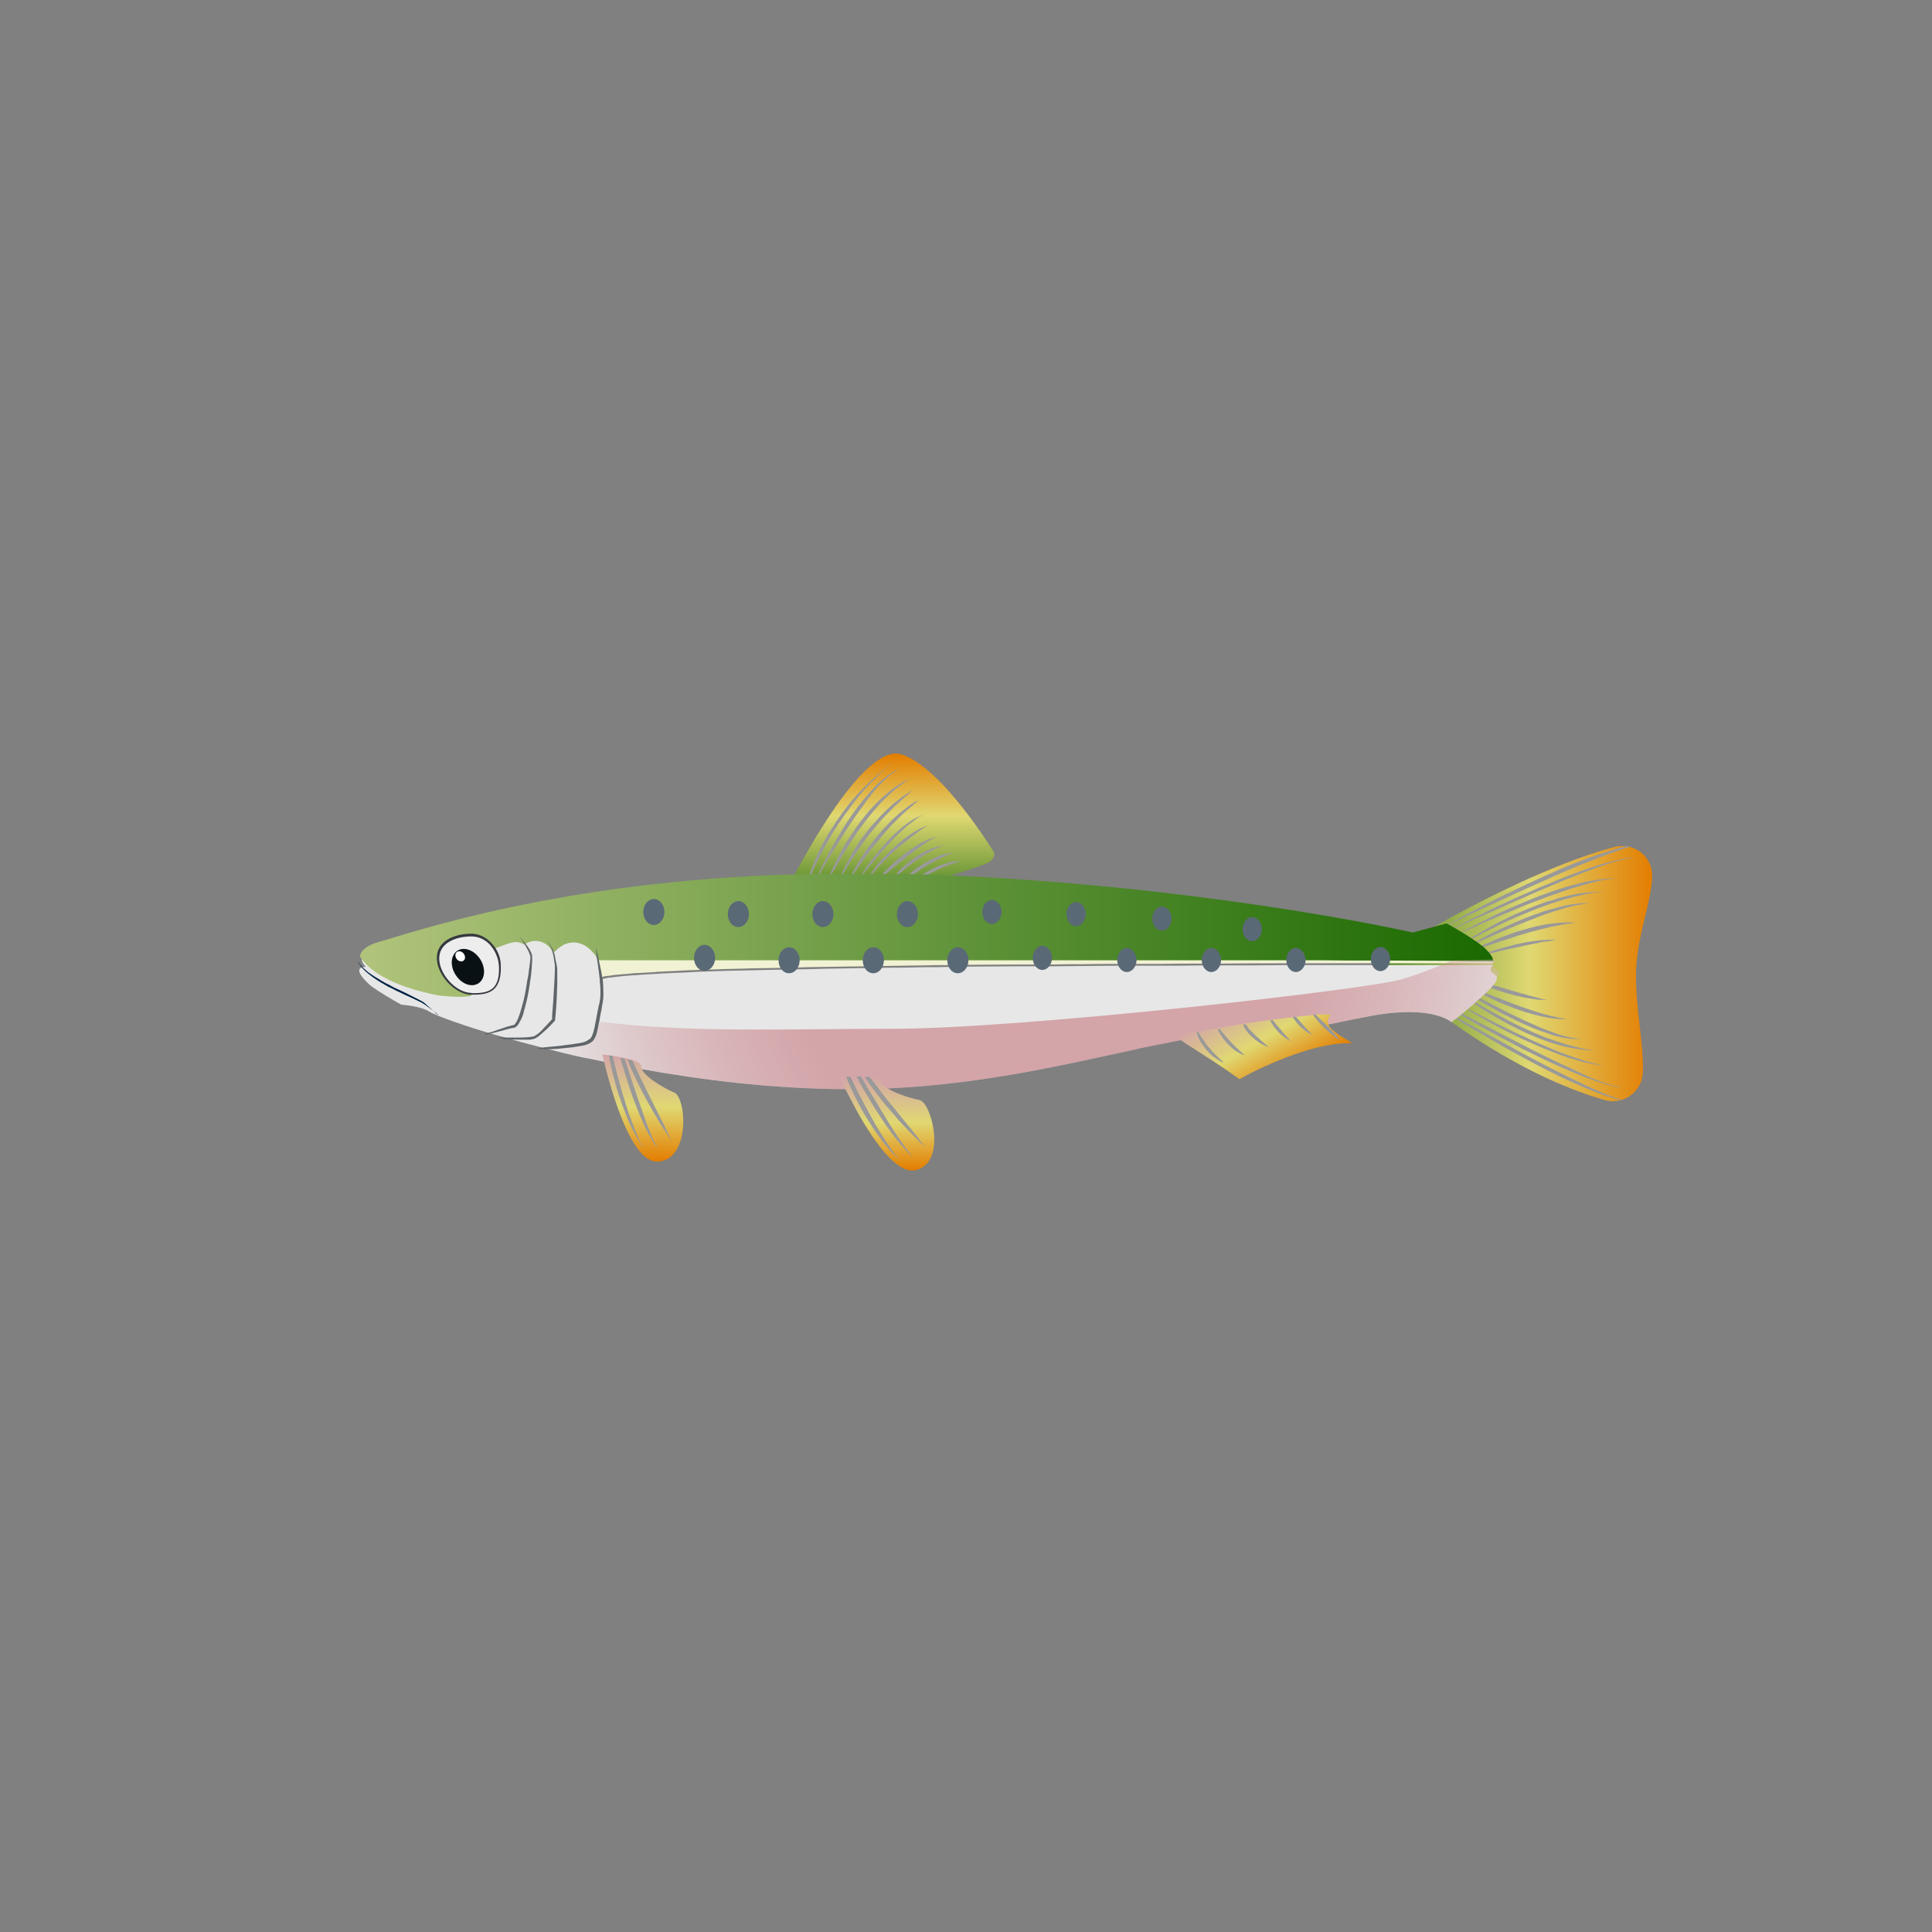 <svg id="e04hoawya78ya1" xmlns="http://www.w3.org/2000/svg" xmlns:xlink="http://www.w3.org/1999/xlink" viewBox="0 0 640 640" shape-rendering="geometricPrecision" text-rendering="geometricPrecision"><rect x="0" y="0" width="640" height="640" fill="#808080" stroke="none"/><style><![CDATA[#e04hoawya78ya2_to {animation: e04hoawya78ya2_to__to 3000ms linear infinite normal forwards}@keyframes e04hoawya78ya2_to__to { 0% {transform: translate(332.954px,318.691px);animation-timing-function: cubic-bezier(0.445,0.05,0.55,0.95)} 50% {transform: translate(320px,349.396px);animation-timing-function: cubic-bezier(0.445,0.05,0.55,0.95)} 100% {transform: translate(332.954px,318.691px)} }#e04hoawya78ya6_ts {animation: e04hoawya78ya6_ts__ts 3000ms linear infinite normal forwards}@keyframes e04hoawya78ya6_ts__ts { 0% {transform: translate(501.123px,322.494px) scale(1,1)} 39.333% {transform: translate(501.123px,322.494px) scale(1,1);animation-timing-function: cubic-bezier(0.445,0.05,0.55,0.95)} 50% {transform: translate(501.123px,322.494px) scale(1,0.5);animation-timing-function: cubic-bezier(0.445,0.05,0.55,0.95)} 60% {transform: translate(501.123px,322.494px) scale(1,1)} 100% {transform: translate(501.123px,322.494px) scale(1,1)} }]]></style><defs><linearGradient id="e04hoawya78ya7-fill" x1="454.869" y1="322.437" x2="547.308" y2="322.437" spreadMethod="pad" gradientUnits="userSpaceOnUse"><stop id="e04hoawya78ya7-fill-0" offset="0%" stop-color="rgb(73,132,37)"/><stop id="e04hoawya78ya7-fill-1" offset="56%" stop-color="rgb(224,216,114)"/><stop id="e04hoawya78ya7-fill-2" offset="100%" stop-color="rgb(227,125,0)"/></linearGradient><linearGradient id="e04hoawya78ya22-fill" x1="295.824" y1="296.697" x2="295.824" y2="249.668" spreadMethod="pad" gradientUnits="userSpaceOnUse"><stop id="e04hoawya78ya22-fill-0" offset="0%" stop-color="rgb(73,132,37)"/><stop id="e04hoawya78ya22-fill-1" offset="56%" stop-color="rgb(224,216,114)"/><stop id="e04hoawya78ya22-fill-2" offset="100%" stop-color="rgb(227,125,0)"/></linearGradient><linearGradient id="e04hoawya78ya40-fill" x1="118.547" y1="309.291" x2="494.638" y2="309.291" spreadMethod="pad" gradientUnits="userSpaceOnUse"><stop id="e04hoawya78ya40-fill-0" offset="0%" stop-color="rgb(177,196,124)"/><stop id="e04hoawya78ya40-fill-1" offset="100%" stop-color="rgb(26,105,0)"/></linearGradient><radialGradient id="e04hoawya78ya60-fill" cx="0" cy="0" r="170.965" spreadMethod="pad" gradientUnits="userSpaceOnUse" gradientTransform="matrix(1 0 0 1 346.077 309.967)"><stop id="e04hoawya78ya60-fill-0" offset="48.31%" stop-color="rgba(172,32,45,0.7)"/><stop id="e04hoawya78ya60-fill-1" offset="100%" stop-color="rgb(231,231,231)"/></radialGradient><linearGradient id="e04hoawya78ya64-fill" x1="213.05" y1="384.755" x2="213.05" y2="349.275" spreadMethod="pad" gradientUnits="userSpaceOnUse"><stop id="e04hoawya78ya64-fill-0" offset="0%" stop-color="rgb(227,125,0)"/><stop id="e04hoawya78ya64-fill-1" offset="50.85%" stop-color="rgb(224,216,114)"/><stop id="e04hoawya78ya64-fill-2" offset="99.87%" stop-color="rgb(211,165,169)"/></linearGradient><linearGradient id="e04hoawya78ya68-fill" x1="293.748" y1="387.704" x2="293.748" y2="356.5" spreadMethod="pad" gradientUnits="userSpaceOnUse"><stop id="e04hoawya78ya68-fill-0" offset="0%" stop-color="rgb(227,125,0)"/><stop id="e04hoawya78ya68-fill-1" offset="50.85%" stop-color="rgb(224,216,114)"/><stop id="e04hoawya78ya68-fill-2" offset="99.87%" stop-color="rgb(211,165,169)"/></linearGradient><linearGradient id="e04hoawya78ya72-fill" x1="426.464" y1="357.961" x2="410.704" y2="330.664" spreadMethod="pad" gradientUnits="userSpaceOnUse"><stop id="e04hoawya78ya72-fill-0" offset="0%" stop-color="rgb(227,125,0)"/><stop id="e04hoawya78ya72-fill-1" offset="50.85%" stop-color="rgb(224,216,114)"/><stop id="e04hoawya78ya72-fill-2" offset="99.87%" stop-color="rgb(211,165,169)"/></linearGradient></defs><g id="e04hoawya78ya2_to" transform="translate(332.954,318.691)"><g id="e04hoawya78ya2" transform="translate(-332.954,-318.691)"><path id="e04hoawya78ya3" d="M491.8,320.2C491.8,320.2,492,320.2,492.3,320.1C492.6,320.1,493.1,320,493.6,320C494.7,319.9,496.1,319.9,497.5,320C498.9,320.1,500.3,320.3,501.3,320.5C501.8,320.6,502.3,320.7,502.6,320.8C502.9,320.9,503.1,320.9,503.1,320.9C503.1,320.9,502.9,320.9,502.6,321C502.3,321,501.8,321.1,501.3,321.1C500.2,321.2,498.8,321.2,497.4,321.1C496,321,494.6,320.8,493.6,320.6C493.1,320.5,492.6,320.4,492.3,320.3C492,320.3,491.8,320.2,491.8,320.2Z" fill="rgb(153,153,153)" stroke="none" stroke-width="1"/><path id="e04hoawya78ya4" d="M490.5,318.6C490.5,318.6,490.8,318.5,491.3,318.4C491.8,318.3,492.5,318.1,493.4,318C493.8,317.9,494.3,317.8,494.8,317.8C495.3,317.7,495.8,317.6,496.4,317.6C496.9,317.5,497.5,317.4,498.1,317.4C498.7,317.3,499.3,317.3,499.9,317.2C500.5,317.1,501.1,317.1,501.7,317C502.3,316.9,502.9,316.9,503.4,316.9C504.5,316.8,505.5,316.8,506.4,316.8C507.3,316.8,508,316.8,508.6,316.8C509.1,316.8,509.4,316.8,509.4,316.8C509.4,316.8,509.1,316.9,508.6,317C508.1,317.1,507.4,317.3,506.5,317.4C505.6,317.6,504.6,317.7,503.5,317.9C503,318,502.4,318.1,501.8,318.1C501.2,318.2,500.6,318.2,500,318.3C499.4,318.4,498.8,318.4,498.2,318.5C497.6,318.6,497,318.6,496.5,318.6C495.9,318.6,495.4,318.7,494.9,318.7C494.4,318.7,493.9,318.7,493.5,318.7C492.6,318.7,491.9,318.7,491.3,318.7C490.8,318.7,490.5,318.6,490.5,318.6Z" fill="rgb(153,153,153)" stroke="none" stroke-width="1"/><path id="e04hoawya78ya5" d="M488.4,322.5C488.4,322.5,488.7,322.5,489.2,322.5C489.7,322.5,490.5,322.6,491.3,322.6C491.7,322.6,492.2,322.7,492.7,322.7C493.2,322.8,493.7,322.8,494.3,322.9C494.8,323,495.4,323,496,323.1C496.6,323.2,497.2,323.3,497.7,323.4C498.3,323.5,498.9,323.6,499.4,323.7C500,323.8,500.5,323.9,501.1,324C502.2,324.2,503.2,324.5,504.1,324.7C505,324.9,505.7,325.1,506.2,325.3C506.7,325.4,507,325.5,507,325.5C507,325.5,506.7,325.5,506.2,325.5C505.7,325.5,504.9,325.4,504.1,325.4C503.2,325.3,502.2,325.2,501.1,325.1C500.6,325,500,325,499.4,324.9C498.8,324.8,498.2,324.7,497.7,324.6C497.1,324.5,496.5,324.4,496,324.3C495.4,324.2,494.9,324.1,494.3,324C493.8,323.9,493.2,323.8,492.7,323.7C492.2,323.6,491.7,323.5,491.3,323.4C490.4,323.2,489.7,323,489.2,322.8C488.7,322.6,488.4,322.5,488.4,322.5Z" fill="rgb(153,153,153)" stroke="none" stroke-width="1"/><g id="e04hoawya78ya6_ts" transform="translate(501.123,322.494) scale(1,1)"><g id="e04hoawya78ya6" transform="translate(-501.123,-322.494)"><path id="e04hoawya78ya7" d="M544.2,355.4C544,359.8,540.9,363.3,537,364.4C536.9,364.5,536.7,364.5,536.5,364.5C536.5,364.5,536.5,364.5,536.5,364.5C534.9,364.9,533.3,364.9,531.6,364.4C521.8,361.6,506.5,355.7,487.3,343L487.3,343C485.2,341.6,483.1,340.1,480.9,338.6C479,337.2,477,335.8,475,334.3C470.3,330.8,466.7,327.8,463.8,325.2C462,323.6,460.5,322.1,459.2,320.8C458.7,320.2,458.3,319.7,457.8,319.1C457.5,318.8,457.3,318.4,457,318.1C457,318.1,457,318.1,457,318.1C456.1,316.8,455.5,315.7,455.2,314.8C452.7,307.3,468.9,310.6,468.9,310.6C468.9,310.6,471.6,309,476,306.5L476,306.5C488.1,299.6,513.5,286.3,534.7,280.6C536.2,280.2,537.7,280.2,539.1,280.4C539.4,280.4,539.7,280.5,540,280.6C544.3,281.7,547.5,285.7,547.3,290.6C547,298.8,542.6,309.3,542,320.7C541.5,333,544.7,346.3,544.2,355.4Z" fill="url(#e04hoawya78ya7-fill)" stroke="none" stroke-width="1"/><path id="e04hoawya78ya8" d="M540,280.5C539.9,280.5,539.7,280.6,539.6,280.6C538.9,280.8,538.2,281,537.5,281.3C536.8,281.5,536,281.8,535.1,282.1C534.3,282.4,533.5,282.7,532.6,283C531.7,283.3,530.8,283.7,529.9,284C528.1,284.7,526.1,285.5,524.1,286.3C522.1,287.1,520,288,517.9,288.9C515.8,289.8,513.7,290.7,511.6,291.7C509.5,292.6,507.4,293.6,505.3,294.5C503.2,295.4,501.2,296.4,499.2,297.3C497.2,298.2,495.3,299.1,493.5,299.9C491.7,300.7,490,301.6,488.4,302.3C482.9,304.9,479,306.8,478.1,307.2C478.2,307.2,478.4,307.1,478.6,306.9C479,306.6,479.7,306.2,480.6,305.7C482.4,304.8,484.9,303.3,488,301.7C491.1,300.1,494.7,298.2,498.6,296.3C500.6,295.4,502.6,294.4,504.7,293.4C506.7,292.4,508.9,291.5,511,290.5C513.1,289.6,515.3,288.6,517.3,287.7C519.4,286.8,521.5,286,523.5,285.2C524.5,284.8,525.5,284.5,526.5,284.1C527.5,283.8,528.4,283.4,529.4,283.1C530.3,282.8,531.3,282.5,532.2,282.2C533.1,281.9,533.9,281.7,534.8,281.4C535.6,281.2,536.4,280.9,537.2,280.7C537.8,280.6,538.5,280.4,539,280.2C539.3,280.3,539.7,280.4,540,280.5Z" fill="rgb(153,153,153)" stroke="none" stroke-width="1"/><path id="e04hoawya78ya9" d="M489.9,316.6C489.9,316.6,490.3,316.4,490.9,316.2C491.6,315.9,492.5,315.6,493.7,315.2C494.3,315,494.9,314.8,495.6,314.6C496.3,314.4,497,314.2,497.7,314C498.4,313.8,499.2,313.6,500,313.4C500.8,313.2,501.6,313,502.3,312.8C503.1,312.6,503.9,312.5,504.7,312.3C505.5,312.1,506.3,312,507,311.9C507.7,311.8,508.5,311.7,509.2,311.6C509.9,311.5,510.6,311.5,511.2,311.4C511.8,311.3,512.4,311.4,512.9,311.3C513.1,311.3,513.4,311.3,513.6,311.3C513.8,311.3,514,311.3,514.2,311.3C514.9,311.3,515.3,311.4,515.3,311.4C515.3,311.4,514.9,311.5,514.2,311.6C514,311.6,513.8,311.6,513.6,311.7C513.4,311.7,513.2,311.8,512.9,311.8C512.7,311.8,512.4,311.9,512.1,311.9C511.8,311.9,511.5,312,511.2,312C510.6,312.1,510,312.2,509.3,312.4C508.6,312.5,507.9,312.7,507.2,312.8C505.7,313.1,504.2,313.4,502.6,313.8C501.8,314,501,314.1,500.3,314.3C499.5,314.5,498.8,314.6,498,314.8C497.3,315,496.6,315.1,495.9,315.3C495.2,315.5,494.6,315.6,494,315.7C491.5,316.3,489.9,316.6,489.9,316.6Z" fill="rgb(153,153,153)" stroke="none" stroke-width="1"/><path id="e04hoawya78ya10" d="M487.8,314.8C487.8,314.8,488.3,314.5,489.2,314.1C490.1,313.7,491.3,313,492.8,312.4C493.6,312.1,494.4,311.7,495.3,311.3C496.2,310.9,497.1,310.6,498.1,310.2C499.1,309.8,500.1,309.5,501.1,309.1C502.1,308.7,503.2,308.4,504.3,308.1C505.4,307.8,506.5,307.5,507.5,307.2C508.6,306.9,509.6,306.7,510.6,306.5C511.6,306.3,512.6,306.1,513.6,306C514.6,305.9,515.5,305.8,516.3,305.7C517.1,305.6,517.9,305.6,518.6,305.6C519.3,305.5,519.9,305.6,520.4,305.6C521.4,305.6,521.9,305.7,521.9,305.7C521.9,305.7,521.3,305.8,520.4,305.9C519.9,306,519.3,306,518.7,306.1C518,306.2,517.3,306.3,516.5,306.5C515.7,306.7,514.8,306.8,513.9,307C513,307.2,512,307.5,511,307.7C510,308,509,308.2,507.9,308.5C506.9,308.8,505.8,309.1,504.7,309.4C503.6,309.7,502.6,310,501.5,310.4C501,310.6,500.5,310.7,500,310.9C499.5,311.1,499,311.2,498.5,311.4C497.5,311.7,496.6,312,495.7,312.3C494.8,312.6,493.9,312.9,493.2,313.2C489.9,314,487.8,314.8,487.8,314.8Z" fill="rgb(153,153,153)" stroke="none" stroke-width="1"/><path id="e04hoawya78ya11" d="M486,313.7C486,313.7,488.3,312.2,491.9,310.3C493.7,309.3,495.8,308.3,498.2,307.2C499.4,306.7,500.6,306.1,501.8,305.6C503,305.1,504.3,304.5,505.6,304C506.9,303.5,508.2,303,509.4,302.6C510.7,302.1,511.9,301.7,513.2,301.4C513.8,301.2,514.4,301,515,300.9C515.6,300.7,516.2,300.6,516.8,300.4C517.4,300.3,517.9,300.1,518.5,300C519,299.9,519.6,299.8,520.1,299.7C520.6,299.6,521.1,299.5,521.6,299.5C522.1,299.4,522.5,299.4,522.9,299.3C523.7,299.2,524.5,299.2,525.1,299.2C525.7,299.2,526.2,299.2,526.5,299.3C526.8,299.3,527,299.3,527,299.3C527,299.3,526.8,299.3,526.5,299.3C526.2,299.3,525.7,299.3,525.1,299.4C524.5,299.4,523.8,299.6,523,299.7C522.6,299.8,522.2,299.9,521.7,300C521.2,300.1,520.8,300.2,520.3,300.3C519.3,300.5,518.3,300.8,517.1,301.2C516.5,301.4,516,301.6,515.4,301.7C514.8,301.9,514.2,302.1,513.6,302.3C513,302.5,512.4,302.7,511.8,302.9C511.2,303.1,510.6,303.4,509.9,303.6C508.6,304.1,507.4,304.6,506.1,305.1C504.8,305.6,503.6,306.1,502.3,306.6C501.1,307.1,499.9,307.6,498.7,308.1C497.5,308.6,496.4,309.1,495.3,309.6C494.2,310.1,493.2,310.5,492.3,310.9C488.5,312.6,486,313.7,486,313.7Z" fill="rgb(153,153,153)" stroke="none" stroke-width="1"/><path id="e04hoawya78ya12" d="M484,313C484,313,484.7,312.5,485.8,311.7C487,310.9,488.7,309.8,490.8,308.6C492.9,307.4,495.4,306,498.1,304.7C499.5,304,500.9,303.3,502.3,302.7C503.8,302.1,505.2,301.4,506.7,300.8C508.2,300.2,509.7,299.7,511.2,299.1C512,298.8,512.7,298.6,513.5,298.4C514.3,298.2,515,298,515.7,297.7C516.4,297.5,517.2,297.3,517.9,297.1C518.6,296.9,519.3,296.8,520,296.6C520.7,296.5,521.3,296.3,522,296.2C522.6,296.1,523.3,296,523.9,295.9C524.5,295.8,525.1,295.8,525.6,295.7C526.1,295.6,526.7,295.6,527.2,295.6C528.2,295.5,529,295.5,529.8,295.5C530.5,295.5,531.1,295.5,531.4,295.5C531.8,295.5,532,295.5,532,295.5C532,295.5,531.8,295.5,531.4,295.5C531,295.5,530.5,295.6,529.8,295.6C529.5,295.6,529.1,295.7,528.6,295.7C528.2,295.7,527.7,295.8,527.2,295.9C526.2,296,525.1,296.2,524,296.5C523.4,296.6,522.8,296.8,522.2,296.9C521.6,297,520.9,297.2,520.3,297.4C519,297.7,517.6,298.1,516.1,298.6C515.4,298.8,514.7,299.1,513.9,299.3C513.2,299.6,512.4,299.8,511.7,300.1C510.2,300.6,508.7,301.2,507.2,301.8C505.7,302.4,504.2,303,502.8,303.6C501.4,304.2,499.9,304.9,498.6,305.5C497.2,306.1,495.9,306.8,494.7,307.4C493.5,308,492.3,308.6,491.2,309.1C486.8,311.5,484,313,484,313Z" fill="rgb(153,153,153)" stroke="none" stroke-width="1"/><path id="e04hoawya78ya13" d="M481.3,310.4C481.3,310.4,481.5,310.3,481.9,310.1C482.3,309.9,482.8,309.6,483.5,309.2C484.9,308.4,486.9,307.3,489.3,306.1C490.5,305.5,491.8,304.8,493.2,304.1C494.6,303.4,496.1,302.7,497.6,302C499.1,301.3,500.7,300.6,502.4,299.9C504,299.2,505.7,298.5,507.4,297.8C509.1,297.1,510.8,296.5,512.5,295.9C514.2,295.3,515.8,294.7,517.5,294.2C518.3,293.9,519.1,293.7,519.9,293.5C520.7,293.3,521.5,293.1,522.2,292.9C522.6,292.8,522.9,292.7,523.3,292.6C523.7,292.5,524,292.4,524.4,292.3C524.8,292.2,525.1,292.1,525.5,292.1C525.8,292,526.2,292,526.5,291.9C527.8,291.6,529.1,291.4,530.2,291.3C530.7,291.2,531.3,291.2,531.7,291.1C532.2,291.1,532.6,291,533,291C533.8,290.9,534.4,290.9,534.8,290.9C535.2,290.9,535.4,290.9,535.4,290.9C535.4,290.9,535.2,290.9,534.8,291C534.4,291.1,533.8,291.1,533,291.2C532.6,291.3,532.2,291.3,531.7,291.4C531.2,291.5,530.7,291.6,530.2,291.7C529.7,291.8,529.1,291.9,528.5,292.1C527.9,292.2,527.3,292.4,526.6,292.6C521.4,293.9,514.5,296.3,507.8,298.9C506.1,299.6,504.4,300.2,502.8,300.9C501.2,301.6,499.5,302.3,498,302.9C496.4,303.6,494.9,304.2,493.5,304.8C492.1,305.4,490.7,306,489.5,306.6C487,307.7,485,308.6,483.5,309.3C482.1,310,481.3,310.4,481.3,310.4Z" fill="rgb(153,153,153)" stroke="none" stroke-width="1"/><path id="e04hoawya78ya14" d="M479.6,308.5C479.6,308.5,479.8,308.4,480.3,308.1C480.7,307.9,481.4,307.5,482.2,307.1C483.8,306.3,486.1,305,488.9,303.7C490.3,303,491.8,302.3,493.4,301.5C495,300.7,496.7,299.9,498.5,299.1C500.3,298.3,502.1,297.4,504,296.6C505.9,295.8,507.8,294.9,509.7,294.1C511.6,293.3,513.5,292.5,515.5,291.7C517.4,290.9,519.3,290.2,521.1,289.5C522.9,288.8,524.7,288.2,526.4,287.6C528.1,287,529.7,286.5,531.2,286.1C532.7,285.7,534.1,285.3,535.3,285C536.5,284.7,537.6,284.5,538.5,284.3C539.4,284.2,540.1,284.1,540.6,284.1C541.1,284.1,541.3,284.1,541.3,284.1C541.3,284.1,541,284.1,540.6,284.2C540.4,284.2,540.1,284.3,539.7,284.3C539.4,284.4,539,284.5,538.5,284.5C537.6,284.7,536.5,285,535.3,285.3C534.7,285.5,534.1,285.7,533.4,285.9C532.7,286.1,532,286.4,531.3,286.6C530.6,286.8,529.8,287.1,529,287.4C528.2,287.7,527.4,288,526.6,288.3C524.9,288.9,523.2,289.6,521.4,290.3C520.5,290.7,519.6,291,518.6,291.4C517.7,291.8,516.7,292.2,515.8,292.6C513.9,293.4,512,294.2,510.1,295C508.2,295.8,506.3,296.6,504.4,297.5C502.5,298.3,500.7,299.1,498.9,299.9C495.3,301.5,492,303,489.1,304.2C483.5,306.8,479.6,308.5,479.6,308.5Z" fill="rgb(153,153,153)" stroke="none" stroke-width="1"/><path id="e04hoawya78ya15" d="M537,364.3C536.9,364.4,536.7,364.4,536.5,364.4C536.5,364.4,536.5,364.4,536.5,364.4C536,364.3,535.4,364.1,534.7,363.9C534.1,363.7,533.3,363.4,532.6,363.2C531.9,363,531.1,362.7,530.3,362.4C529.5,362.1,528.6,361.8,527.7,361.4C526.9,361.1,526,360.7,525,360.3C524.1,359.9,523.2,359.5,522.2,359.1C521.3,358.7,520.3,358.2,519.3,357.8C517.3,356.9,515.3,355.9,513.3,354.9C511.3,353.9,509.2,352.8,507.1,351.7C505.1,350.6,503,349.5,501,348.4C499,347.3,497,346.2,495.2,345.1C491.4,342.9,487.9,340.8,484.9,339.1C481.9,337.3,479.4,335.7,477.7,334.6C476.9,334.1,476.2,333.6,475.7,333.3C475.5,333.2,475.3,333.1,475.2,333C476,333.5,479.8,335.5,485.2,338.5C486.7,339.3,488.4,340.3,490.2,341.2C491.9,342.2,493.8,343.2,495.7,344.2C497.6,345.2,499.6,346.3,501.6,347.4C503.6,348.5,505.6,349.6,507.7,350.7C509.7,351.8,511.8,352.8,513.8,353.9C515.8,354.9,517.9,355.9,519.8,356.9C521.7,357.8,523.7,358.8,525.4,359.6C526.3,360,527.2,360.4,528,360.8C528.9,361.1,529.7,361.5,530.5,361.9C531.3,362.2,532,362.5,532.8,362.8C533.5,363.1,534.2,363.3,534.9,363.6C535.5,363.8,536.2,364,536.8,364.2C536.8,364.3,536.9,364.3,537,364.3Z" fill="rgb(153,153,153)" stroke="none" stroke-width="1"/><path id="e04hoawya78ya16" d="M487.6,324.5C487.6,324.5,489.2,324.9,491.5,325.5C492.1,325.7,492.7,325.8,493.4,326C494.1,326.2,494.8,326.4,495.5,326.6C496.2,326.8,497,327,497.7,327.2C498.5,327.4,499.2,327.7,500,327.9C501.5,328.4,503.1,328.8,504.5,329.2C505.2,329.4,505.9,329.6,506.6,329.8C507.3,330,507.9,330.1,508.5,330.3C508.8,330.4,509.1,330.4,509.3,330.5C509.6,330.6,509.8,330.6,510.1,330.7C510.3,330.8,510.6,330.8,510.8,330.9C511,330.9,511.2,331,511.4,331C512.1,331.1,512.5,331.2,512.5,331.2C512.5,331.2,512.1,331.2,511.4,331.2C511.2,331.2,511,331.2,510.8,331.2C510.6,331.2,510.4,331.2,510.1,331.2C509.6,331.2,509,331.1,508.4,331C507.8,330.9,507.1,330.8,506.5,330.7C505.8,330.6,505.1,330.5,504.4,330.3C503.7,330.1,502.9,330,502.1,329.8C501.3,329.6,500.5,329.4,499.8,329.2C499,329,498.3,328.7,497.5,328.5C496.7,328.3,496,328,495.3,327.8C494.6,327.6,493.9,327.3,493.3,327C492.7,326.8,492,326.5,491.5,326.3C490.4,325.8,489.5,325.4,488.8,325.1C488,324.7,487.6,324.5,487.6,324.5Z" fill="rgb(153,153,153)" stroke="none" stroke-width="1"/><path id="e04hoawya78ya17" d="M485.5,326.1C485.5,326.1,487.5,327,490.6,328.3C491.4,328.6,492.2,329,493.1,329.3C494,329.7,494.9,330,495.9,330.4C496.4,330.6,496.9,330.8,497.4,331C497.9,331.2,498.4,331.4,498.9,331.6C499.9,332,501,332.4,502,332.8C503,333.2,504.1,333.5,505.1,333.9C506.1,334.2,507.1,334.6,508.1,334.9C509.1,335.2,510,335.5,511,335.8C511.9,336,512.8,336.3,513.6,336.5C514.4,336.7,515.2,336.8,515.8,337C516.5,337.2,517,337.2,517.5,337.3C518.5,337.5,519,337.6,519,337.6C519,337.6,518.4,337.6,517.5,337.6C517,337.6,516.4,337.6,515.7,337.5C515,337.4,514.3,337.3,513.4,337.2C512.6,337,511.7,336.9,510.7,336.7C509.8,336.5,508.8,336.2,507.8,336C506.8,335.7,505.8,335.4,504.7,335.1C503.7,334.7,502.6,334.4,501.6,334C500.6,333.6,499.5,333.2,498.5,332.8C497.5,332.4,496.5,332,495.5,331.5C494.5,331.1,493.6,330.6,492.8,330.2C491.9,329.8,491.1,329.4,490.4,329C488.9,328.2,487.7,327.5,486.9,327C485.9,326.4,485.5,326.1,485.5,326.1Z" fill="rgb(153,153,153)" stroke="none" stroke-width="1"/><path id="e04hoawya78ya18" d="M483.6,327.1C483.6,327.1,486,328.4,489.6,330.3C490.5,330.8,491.5,331.3,492.5,331.8C493.5,332.3,494.6,332.9,495.8,333.5C496.9,334.1,498.1,334.7,499.3,335.3C500.5,335.9,501.7,336.5,503,337.1C504.2,337.7,505.5,338.3,506.7,338.8C507.3,339.1,507.9,339.3,508.5,339.6C509.1,339.9,509.7,340.1,510.3,340.4C510.9,340.6,511.5,340.9,512,341.1C512.6,341.3,513.1,341.5,513.7,341.7C514.8,342.1,515.8,342.5,516.8,342.8C517.3,342.9,517.8,343.1,518.2,343.2C518.6,343.3,519.1,343.4,519.5,343.5C520.3,343.7,521,343.9,521.6,343.9C522.2,344,522.7,344.1,523,344.1C523.3,344.1,523.5,344.2,523.5,344.2C523.5,344.2,523.3,344.2,523,344.2C522.7,344.2,522.2,344.2,521.6,344.2C521,344.2,520.3,344.1,519.4,344C519,343.9,518.5,343.8,518.1,343.8C517.6,343.7,517.2,343.6,516.7,343.5C516.2,343.4,515.7,343.2,515.1,343.1C514.6,343,514,342.8,513.5,342.6C512.9,342.4,512.4,342.2,511.8,342C511.2,341.8,510.6,341.6,510,341.4C508.8,340.9,507.6,340.5,506.3,339.9C505.1,339.4,503.8,338.8,502.6,338.2C501.4,337.6,500.1,337,498.9,336.4C497.7,335.8,496.5,335.2,495.4,334.5C493.2,333.3,491.1,332.1,489.3,331C485.8,328.7,483.6,327.1,483.6,327.1Z" fill="rgb(153,153,153)" stroke="none" stroke-width="1"/><path id="e04hoawya78ya19" d="M481.5,327.6C481.5,327.6,484.2,329.3,488.4,331.8C489.4,332.4,490.6,333.1,491.8,333.8C493,334.5,494.3,335.2,495.6,335.9C496.9,336.6,498.3,337.3,499.7,338.1C501.1,338.8,502.5,339.5,504,340.2C505.4,340.9,506.9,341.5,508.4,342.2C509.1,342.5,509.8,342.8,510.6,343.1C511.3,343.4,512,343.7,512.7,343.9C514.1,344.4,515.5,344.9,516.8,345.3C517.5,345.5,518.1,345.7,518.7,345.9C519.3,346.1,519.9,346.3,520.5,346.4C521.7,346.7,522.7,347,523.7,347.2C524.2,347.3,524.6,347.4,525,347.5C525.4,347.6,525.8,347.6,526.1,347.7C526.8,347.8,527.3,347.9,527.7,347.9C528.1,348,528.3,348,528.3,348C528.3,348,528.1,348,527.7,348C527.3,348,526.8,348,526.1,347.9C525.4,347.8,524.5,347.8,523.6,347.6C523.1,347.5,522.6,347.5,522,347.4C521.5,347.3,520.9,347.2,520.3,347.1C519.7,347,519.1,346.8,518.5,346.7C517.9,346.5,517.2,346.4,516.5,346.2C515.8,346,515.1,345.8,514.4,345.6C513.7,345.4,513,345.1,512.3,344.9C511.6,344.6,510.9,344.4,510.1,344.1C509.4,343.8,508.6,343.5,507.9,343.2C506.4,342.6,504.9,341.9,503.5,341.2C502,340.5,500.6,339.8,499.2,339C497.8,338.3,496.4,337.5,495.1,336.7C492.5,335.2,490.1,333.7,488.1,332.3C486.1,331,484.5,329.8,483.3,328.9C482.1,328.2,481.5,327.6,481.5,327.6Z" fill="rgb(153,153,153)" stroke="none" stroke-width="1"/><path id="e04hoawya78ya20" d="M478.7,330.1C478.7,330.1,479.5,330.5,480.9,331.3C482.3,332.1,484.3,333.1,486.7,334.4C487.9,335,489.2,335.7,490.6,336.4C492,337.1,493.4,337.9,494.9,338.6C496.4,339.4,498,340.1,499.6,340.9C501.2,341.7,502.8,342.5,504.5,343.2C511,346.3,517.7,349.1,522.8,350.7C523.4,350.9,524.1,351.1,524.6,351.3C525.2,351.5,525.7,351.7,526.3,351.8C526.8,351.9,527.3,352.1,527.8,352.2C528.3,352.3,528.7,352.4,529.1,352.5C529.9,352.7,530.5,352.8,530.9,352.9C531.3,353,531.5,353,531.5,353C531.5,353,531.3,353,530.9,352.9C530.5,352.9,529.9,352.8,529.1,352.7C528.7,352.6,528.3,352.6,527.8,352.5C527.3,352.4,526.8,352.3,526.3,352.2C525.2,352,524,351.7,522.7,351.3C522.4,351.2,522,351.1,521.7,351C521.4,350.9,521,350.8,520.7,350.7C520.3,350.6,520,350.5,519.6,350.4C519.2,350.3,518.9,350.2,518.5,350C517.8,349.8,517,349.5,516.2,349.2C515.4,348.9,514.6,348.6,513.9,348.3C512.3,347.7,510.7,347,509,346.3C507.4,345.6,505.7,344.8,504.1,344.1C502.5,343.3,500.8,342.5,499.2,341.7C497.6,340.9,496.1,340.1,494.6,339.3C493.1,338.5,491.7,337.7,490.3,336.9C488.9,336.1,487.7,335.4,486.5,334.7C484.2,333.3,482.3,332.1,480.9,331.2C480.2,330.8,479.7,330.4,479.4,330.2C478.9,330.3,478.7,330.1,478.7,330.1Z" fill="rgb(153,153,153)" stroke="none" stroke-width="1"/><path id="e04hoawya78ya21" d="M476.9,331.9C476.9,331.9,480.6,333.8,486.1,336.7C488.9,338.1,492.1,339.8,495.6,341.6C497.3,342.5,499.1,343.4,501,344.4C502.8,345.3,504.7,346.3,506.5,347.2C508.4,348.1,510.2,349.1,512.1,350C513,350.4,513.9,350.9,514.8,351.3C515.7,351.7,516.6,352.2,517.5,352.6C519.3,353.4,521,354.2,522.6,355C523.4,355.4,524.2,355.7,525,356.1C525.8,356.4,526.5,356.8,527.2,357.1C527.9,357.4,528.6,357.7,529.3,357.9C530,358.2,530.6,358.4,531.2,358.6C532.4,359,533.4,359.4,534.3,359.6C534.7,359.7,535.1,359.8,535.5,359.9C535.8,360,536.1,360,536.4,360.1C536.9,360.2,537.1,360.3,537.1,360.3C537.1,360.3,536.8,360.3,536.4,360.2C535.9,360.2,535.2,360,534.3,359.8C533.4,359.6,532.3,359.3,531.1,358.9C529.9,358.5,528.5,358.1,527,357.5C525.5,357,523.9,356.4,522.3,355.7C520.6,355,518.9,354.3,517.1,353.5C515.3,352.7,513.5,351.9,511.6,351C509.8,350.1,507.9,349.2,506,348.3C504.1,347.4,502.3,346.4,500.5,345.4C498.7,344.5,496.9,343.5,495.2,342.6C493.5,341.7,491.8,340.7,490.3,339.9C488.7,339,487.3,338.2,485.9,337.4C483.2,335.8,481,334.5,479.4,333.5C478.6,333,478,332.6,477.6,332.4C477.1,332,476.9,331.9,476.9,331.9Z" fill="rgb(153,153,153)" stroke="none" stroke-width="1"/></g></g><path id="e04hoawya78ya22" d="M262.2,291.8C262.2,291.8,285.3,245.7,298.6,249.9C312.1,254.1,329.3,282.4,329.3,282.4C329.3,282.4,329.9,284.1,327.6,285.6C325.3,287.2,272.1,305.1,262.2,291.8Z" fill="url(#e04hoawya78ya22-fill)" stroke="none" stroke-width="1"/><path id="e04hoawya78ya23" d="M295.3,252.8C295.3,252.8,295.1,252.9,294.9,253.2C294.6,253.4,294.2,253.8,293.7,254.3C293.4,254.5,293.2,254.8,292.8,255.1C292.5,255.4,292.1,255.7,291.8,256C291.4,256.3,291.1,256.7,290.7,257.1C290.3,257.5,289.9,257.9,289.5,258.3C289.1,258.7,288.6,259.2,288.2,259.6C287.8,260.1,287.3,260.5,286.8,261.1C286.3,261.6,285.9,262.1,285.4,262.7C285.2,263,284.9,263.2,284.7,263.5C284.5,263.8,284.2,264.1,284,264.4C283.5,265,283,265.6,282.6,266.2C282.1,266.8,281.7,267.4,281.2,268.1C280.2,269.3,279.3,270.7,278.4,272C277.9,272.6,277.5,273.3,277.1,274C276.7,274.7,276.2,275.3,275.8,276C275,277.3,274.2,278.7,273.5,280C273.1,280.6,272.8,281.3,272.5,281.9C272.2,282.5,271.8,283.2,271.5,283.8C271.2,284.4,270.9,285,270.6,285.6C270.3,286.2,270.1,286.7,269.8,287.3C269.5,287.8,269.3,288.4,269.1,288.9C269,289.1,268.9,289.4,268.8,289.6C268.7,289.8,268.6,290.1,268.5,290.3C268.1,291.2,267.8,292,267.5,292.6C267,293.9,266.6,294.6,266.6,294.6C266.6,294.6,266.8,293.8,267.2,292.5C267.4,291.8,267.7,291,268,290.1C268.1,289.9,268.2,289.6,268.2,289.4C268.3,289.2,268.4,288.9,268.5,288.7C268.7,288.2,268.9,287.7,269.1,287.1C269.6,286,270,284.7,270.6,283.5C270.9,282.9,271.2,282.2,271.5,281.6C271.8,280.9,272.1,280.3,272.5,279.6C272.9,278.9,273.2,278.3,273.6,277.6C274,276.9,274.3,276.2,274.8,275.6C275.2,274.9,275.6,274.3,276.1,273.6C276.5,272.9,276.9,272.2,277.4,271.6C278.3,270.3,279.2,269,280.2,267.7C280.7,267.1,281.2,266.5,281.7,265.8C282.2,265.2,282.7,264.6,283.2,264.1C284.2,262.9,285.2,261.9,286.2,260.9C286.7,260.4,287.2,259.9,287.6,259.5C288.1,259,288.5,258.6,289,258.2C289.4,257.8,289.9,257.4,290.3,257C290.7,256.6,291.1,256.3,291.5,256C292.2,255.4,292.9,254.9,293.5,254.4C294.6,253.2,295.3,252.8,295.3,252.8Z" fill="rgb(153,153,153)" stroke="none" stroke-width="1"/><path id="e04hoawya78ya24" d="M269.3,293.6C269.3,293.6,269.4,293.4,269.5,293.1C269.6,292.8,269.8,292.3,270.1,291.7C270.7,290.5,271.5,288.7,272.5,286.6C273,285.6,273.6,284.4,274.2,283.3C274.8,282.1,275.5,280.9,276.2,279.6C276.9,278.3,277.7,277,278.5,275.7C278.9,275.1,279.3,274.4,279.7,273.7C280.1,273,280.5,272.4,281,271.7C281.9,270.4,282.8,269.1,283.7,267.9C284.1,267.3,284.6,266.7,285.1,266.1C285.6,265.5,286,264.9,286.5,264.4C287.4,263.3,288.4,262.2,289.3,261.2C290.2,260.2,291.1,259.3,292,258.6C292.4,258.2,292.9,257.9,293.3,257.5C293.7,257.2,294.1,256.9,294.5,256.6C294.9,256.3,295.3,256.1,295.6,255.9C295.8,255.8,295.9,255.7,296.1,255.6C296.3,255.5,296.4,255.4,296.6,255.4C296.9,255.3,297.2,255.1,297.4,255C297.6,254.9,297.9,254.8,298,254.8C298.3,254.7,298.5,254.6,298.5,254.6C298.5,254.6,298.3,254.7,298,254.8C297.8,254.9,297.6,255,297.4,255.1C297.2,255.2,296.9,255.4,296.6,255.6C296.5,255.7,296.3,255.8,296.1,255.9C295.9,256,295.8,256.1,295.6,256.2C295.3,256.4,294.9,256.7,294.6,257C293.9,257.6,293.1,258.3,292.3,259.1C291.5,259.9,290.6,260.8,289.8,261.8C289.4,262.3,288.9,262.8,288.5,263.4C288.1,263.9,287.6,264.5,287.2,265.1C286.8,265.7,286.3,266.3,285.9,266.9C285.5,267.5,285,268.1,284.6,268.7C283.7,269.9,282.8,271.2,282,272.5C281.6,273.1,281.1,273.8,280.7,274.4C280.3,275,279.9,275.7,279.5,276.3C278.7,277.6,277.9,278.9,277.1,280.1C276.4,281.3,275.6,282.5,274.9,283.7C274.2,284.8,273.6,285.9,273,286.9C270.8,290.9,269.3,293.6,269.3,293.6Z" fill="rgb(153,153,153)" stroke="none" stroke-width="1"/><path id="e04hoawya78ya25" d="M273.4,293.3C273.4,293.3,273.6,292.6,274.1,291.5C274.6,290.3,275.3,288.7,276.2,286.8C277.1,284.9,278.3,282.7,279.6,280.3C280.3,279.1,281,278,281.8,276.8C282.6,275.6,283.4,274.4,284.2,273.3C284.6,272.7,285.1,272.2,285.5,271.6C285.9,271,286.4,270.5,286.8,269.9C287.7,268.8,288.6,267.8,289.6,266.8C290.5,265.8,291.5,264.9,292.4,264.1C292.9,263.7,293.3,263.3,293.8,262.9C294.3,262.5,294.7,262.2,295.1,261.8C295.5,261.5,295.9,261.2,296.3,260.9C296.7,260.6,297.1,260.4,297.5,260.1C297.9,259.9,298.2,259.6,298.5,259.5C298.8,259.3,299.1,259.1,299.4,259C299.9,258.7,300.4,258.5,300.7,258.3C301,258.2,301.2,258.1,301.2,258.1C301.2,258.1,300.6,258.5,299.6,259.2C299.3,259.4,299.1,259.6,298.8,259.8C298.6,259.9,298.5,260,298.3,260.1C298.1,260.2,298,260.4,297.8,260.5C297.5,260.8,297.1,261,296.7,261.4C296.3,261.7,295.9,262,295.5,262.4C294.7,263.1,293.9,263.9,293,264.7C292.1,265.6,291.3,266.5,290.4,267.5C290,268,289.5,268.5,289.1,269C288.7,269.5,288.2,270.1,287.8,270.6C287.4,271.1,286.9,271.7,286.5,272.3C286.1,272.9,285.6,273.4,285.2,274C284.4,275.1,283.5,276.3,282.8,277.5C282,278.7,281.3,279.8,280.6,280.9C279.9,282,279.2,283.1,278.6,284.2C278,285.2,277.4,286.2,276.9,287.2C274.7,290.7,273.4,293.3,273.4,293.3Z" fill="rgb(153,153,153)" stroke="none" stroke-width="1"/><path id="e04hoawya78ya26" d="M277.6,292.8C277.6,292.8,277.6,292.6,277.7,292.4C277.8,292.1,277.9,291.7,278.1,291.2C278.3,290.7,278.5,290,278.9,289.3C279.1,288.9,279.2,288.6,279.4,288.2C279.6,287.8,279.8,287.4,280,287C280.4,286.1,280.9,285.2,281.4,284.3C281.7,283.8,282,283.3,282.2,282.8C282.5,282.3,282.8,281.8,283.1,281.3C283.8,280.3,284.4,279.2,285.1,278.2C285.5,277.7,285.8,277.2,286.2,276.7C286.6,276.2,287,275.7,287.4,275.2C288.2,274.2,289,273.2,289.9,272.3C290.1,272.1,290.3,271.8,290.5,271.6C290.7,271.4,290.9,271.2,291.1,270.9C291.5,270.5,292,270,292.4,269.6C292.6,269.4,292.8,269.2,293,269C293.2,268.8,293.4,268.6,293.6,268.4C294,268,294.4,267.6,294.8,267.3C295.2,266.9,295.6,266.6,296,266.2C296.4,265.9,296.8,265.6,297.2,265.3C298,264.7,298.6,264.1,299.3,263.7C299.9,263.3,300.5,262.9,301,262.6C301.9,262,302.5,261.6,302.5,261.6C302.5,261.6,302,262,301.2,262.8C300.8,263.2,300.3,263.6,299.7,264.1C299.4,264.3,299.1,264.6,298.8,264.9C298.5,265.2,298.2,265.5,297.8,265.8C297.5,266.1,297.1,266.5,296.7,266.8C296.3,267.1,296,267.5,295.6,267.9C295.2,268.3,294.8,268.7,294.4,269.1C294.2,269.3,294,269.5,293.8,269.7C293.6,269.9,293.4,270.1,293.2,270.3C292.8,270.7,292.4,271.2,292,271.6C291.8,271.8,291.6,272.1,291.4,272.3C291.2,272.5,291,272.8,290.8,273C290,273.9,289.2,274.9,288.4,275.9C288,276.4,287.6,276.9,287.2,277.4C286.8,277.9,286.5,278.4,286.1,278.9C285.4,279.9,284.7,280.9,284,281.9C283.7,282.4,283.4,282.9,283,283.4C282.7,283.9,282.4,284.3,282.1,284.8C281.5,285.7,281,286.6,280.5,287.4C280,288.2,279.6,289,279.2,289.6C278.8,290.3,278.5,290.9,278.3,291.4C278,291.9,277.9,292.3,277.7,292.5C277.7,292.7,277.6,292.8,277.6,292.8Z" fill="rgb(153,153,153)" stroke="none" stroke-width="1"/><path id="e04hoawya78ya27" d="M304.6,265C304.6,265,304.5,265.1,304.3,265.2C304.1,265.4,303.8,265.6,303.4,265.9C303,266.2,302.5,266.6,302,267.1C301.5,267.5,300.9,268.1,300.2,268.6C299.9,268.9,299.6,269.2,299.2,269.5C298.9,269.8,298.5,270.1,298.2,270.5C297.9,270.8,297.5,271.2,297.1,271.6C296.7,272,296.4,272.3,296,272.7C295.2,273.4,294.5,274.3,293.8,275.1C293,275.9,292.3,276.8,291.6,277.7C290.9,278.6,290.2,279.5,289.4,280.3C288.7,281.2,288,282.1,287.4,282.9C286.8,283.8,286.2,284.6,285.6,285.4C285.3,285.8,285,286.2,284.8,286.6C284.5,287,284.3,287.3,284,287.7C283.5,288.4,283.1,289,282.7,289.6C282.3,290.2,282,290.7,281.7,291.1C281.1,291.9,280.8,292.4,280.8,292.4C280.8,292.4,281,291.9,281.5,291C281.7,290.5,282,290,282.3,289.4C282.6,288.8,283,288.1,283.4,287.3C283.8,286.6,284.3,285.7,284.8,284.9C285.3,284.1,285.9,283.2,286.5,282.3C287.1,281.4,287.8,280.5,288.5,279.6C289.2,278.7,289.9,277.8,290.6,276.9C291.4,276,292.1,275.2,292.9,274.3C293.7,273.5,294.5,272.7,295.2,271.9C295.6,271.5,296,271.2,296.4,270.8C296.8,270.5,297.2,270.1,297.5,269.8C298.2,269.1,299,268.6,299.7,268C300.4,267.5,301,267,301.6,266.6C302.2,266.2,302.7,265.9,303.1,265.6C304.1,265.3,304.6,265,304.6,265Z" fill="rgb(153,153,153)" stroke="none" stroke-width="1"/><path id="e04hoawya78ya28" d="M283.9,292.2C283.9,292.2,284.8,290.5,286.5,288C286.9,287.4,287.4,286.7,287.9,286C288.4,285.3,288.9,284.6,289.5,283.9C290.1,283.2,290.7,282.4,291.3,281.7C291.9,281,292.6,280.2,293.2,279.5C293.9,278.8,294.5,278,295.2,277.4C295.9,276.7,296.6,276,297.3,275.4C298,274.8,298.7,274.2,299.3,273.7C300,273.2,300.6,272.7,301.2,272.3C301.8,271.9,302.4,271.5,302.9,271.2C303.2,271.1,303.4,270.9,303.7,270.8C303.9,270.7,304.2,270.6,304.4,270.5C304.8,270.3,305.1,270.2,305.3,270.1C305.5,270,305.6,270,305.6,270C305.6,270,305.5,270.1,305.3,270.2C305.1,270.3,304.8,270.5,304.4,270.7C304.2,270.8,304,270.9,303.8,271.1C303.6,271.2,303.4,271.4,303.1,271.6C302.6,272,302.1,272.4,301.5,272.8C301.2,273,300.9,273.3,300.6,273.5C300.3,273.8,300,274,299.7,274.3C299.1,274.9,298.4,275.5,297.8,276.1C297.1,276.7,296.5,277.4,295.8,278.1C295.1,278.8,294.5,279.5,293.8,280.2C293.1,280.9,292.5,281.7,291.9,282.4C291.3,283.1,290.6,283.8,290.1,284.5C289.5,285.2,288.9,285.9,288.4,286.5C287.9,287.2,287.4,287.8,286.9,288.3C285.1,290.7,283.9,292.2,283.9,292.2Z" fill="rgb(153,153,153)" stroke="none" stroke-width="1"/><path id="e04hoawya78ya29" d="M286.6,292.5C286.6,292.5,286.8,292.1,287.2,291.4C287.4,291.1,287.6,290.6,287.9,290.2C288,290,288.2,289.7,288.4,289.5C288.6,289.2,288.8,289,289,288.7C289.4,288.1,289.8,287.6,290.3,286.9C290.8,286.3,291.3,285.6,291.9,285C292.5,284.4,293,283.7,293.7,283.1C294.3,282.5,295,281.8,295.6,281.2C296.3,280.6,297,280,297.6,279.4C297.8,279.3,297.9,279.1,298.1,279C298.3,278.9,298.5,278.7,298.6,278.6C298.9,278.3,299.3,278.1,299.6,277.8C300.3,277.3,301,276.9,301.6,276.4C301.9,276.2,302.2,276,302.5,275.8C302.8,275.6,303.1,275.4,303.4,275.3C304,275,304.5,274.6,305,274.4C305.5,274.2,305.9,274,306.3,273.8C307,273.5,307.4,273.3,307.4,273.3C307.4,273.3,307,273.6,306.4,274C306.1,274.2,305.7,274.5,305.2,274.8C304.7,275.1,304.3,275.5,303.7,275.9C303.2,276.3,302.6,276.7,302,277.2C301.7,277.4,301.4,277.7,301.1,277.9C300.9,278,300.8,278.1,300.6,278.3C300.4,278.4,300.3,278.6,300.1,278.7C299.5,279.2,298.8,279.8,298.1,280.3C297.4,280.9,296.8,281.4,296.1,282.1C295.4,282.7,294.8,283.3,294.2,283.9C293.9,284.2,293.6,284.5,293.3,284.8C293,285.1,292.7,285.4,292.4,285.7C291.8,286.3,291.3,286.9,290.8,287.4C290.3,288,289.8,288.5,289.4,289C289,289.5,288.6,290,288.2,290.4C287.9,290.8,287.6,291.2,287.3,291.5C287.1,291.8,286.9,292,286.7,292.2C286.7,292.4,286.6,292.5,286.6,292.5Z" fill="rgb(153,153,153)" stroke="none" stroke-width="1"/><path id="e04hoawya78ya30" d="M289.3,292.9C289.3,292.9,289.5,292.6,290,292C290.5,291.4,291.1,290.7,292,289.8C292.4,289.3,292.9,288.9,293.4,288.4C293.9,287.9,294.4,287.4,295,286.8C295.6,286.3,296.1,285.7,296.8,285.2C297.4,284.7,298,284.1,298.7,283.6C299,283.3,299.3,283.1,299.7,282.8C300,282.6,300.4,282.3,300.7,282.1C301.3,281.6,302,281.2,302.7,280.7C303.3,280.2,304,279.9,304.6,279.5C305.2,279.1,305.8,278.8,306.4,278.6C306.9,278.3,307.5,278.1,308,277.9C308.2,277.8,308.5,277.7,308.7,277.6C308.9,277.5,309.1,277.5,309.3,277.4C310,277.2,310.4,277.1,310.4,277.1C310.4,277.1,310,277.3,309.4,277.6C309.2,277.7,309.1,277.8,308.9,277.9C308.7,278,308.5,278.1,308.3,278.2C307.9,278.5,307.4,278.7,306.9,279.1C306.6,279.3,306.4,279.4,306.1,279.6C306,279.7,305.8,279.8,305.7,279.9C305.6,280,305.4,280.1,305.3,280.2C304.7,280.6,304.1,281,303.5,281.5C302.9,282,302.3,282.4,301.6,282.9C301.3,283.1,301,283.4,300.6,283.6C300.3,283.9,300,284.1,299.7,284.4C299.1,284.9,298.4,285.4,297.8,285.9C297.2,286.4,296.6,286.9,296,287.4C294.8,288.4,293.7,289.3,292.8,290.1C291.9,290.9,291.1,291.6,290.5,292C289.6,292.6,289.3,292.9,289.3,292.9Z" fill="rgb(153,153,153)" stroke="none" stroke-width="1"/><path id="e04hoawya78ya31" d="M293.8,293.1C293.8,293.1,294,292.8,294.4,292.3C294.8,291.8,295.4,291.1,296.1,290.3C296.5,289.9,296.9,289.5,297.3,289C297.7,288.6,298.2,288.1,298.7,287.6C299.2,287.1,299.7,286.7,300.3,286.2C300.9,285.7,301.4,285.3,302,284.8C302.6,284.4,303.2,284,303.8,283.6C304.4,283.2,305,282.9,305.6,282.5C305.9,282.3,306.2,282.2,306.5,282C306.8,281.9,307.1,281.7,307.4,281.6C307.7,281.5,308,281.4,308.3,281.2C308.6,281.1,308.9,281,309.1,280.9C309.6,280.7,310.1,280.6,310.6,280.5C311,280.4,311.4,280.3,311.7,280.3C312,280.2,312.3,280.2,312.4,280.2C312.6,280.2,312.7,280.2,312.7,280.2C312.7,280.2,312.4,280.3,311.7,280.5C311.4,280.6,311,280.7,310.6,280.9C310.2,281.1,309.7,281.3,309.3,281.5C308.8,281.7,308.3,282,307.8,282.3C307.3,282.6,306.7,282.9,306.1,283.3C305.8,283.5,305.5,283.7,305.2,283.9C304.9,284.1,304.6,284.3,304.3,284.5C303.7,284.9,303.1,285.3,302.6,285.7C302,286.1,301.4,286.6,300.9,287C300.3,287.4,299.8,287.9,299.3,288.3C298.8,288.7,298.3,289.2,297.8,289.5C297.3,289.9,296.9,290.3,296.5,290.6C294.9,292.1,293.8,293.1,293.8,293.1Z" fill="rgb(153,153,153)" stroke="none" stroke-width="1"/><path id="e04hoawya78ya32" d="M297.7,293.1C297.7,293.1,298.5,292,300,290.7C300.4,290.4,300.8,290,301.2,289.6C301.6,289.2,302.1,288.8,302.6,288.4C303.1,288,303.6,287.6,304.2,287.2C304.7,286.8,305.3,286.5,305.9,286.1C306.5,285.8,307.1,285.4,307.7,285.1C308,284.9,308.3,284.8,308.6,284.6C308.9,284.5,309.2,284.3,309.5,284.2C310.1,283.9,310.6,283.7,311.2,283.5C311.8,283.3,312.3,283.1,312.8,283C313.3,282.9,313.7,282.8,314.1,282.7C314.5,282.6,314.9,282.6,315.2,282.5C315.8,282.4,316.1,282.4,316.1,282.4C316.1,282.4,315.8,282.5,315.2,282.7C314.9,282.8,314.6,282.9,314.2,283.1C313.8,283.3,313.4,283.5,313,283.6C312.8,283.7,312.5,283.8,312.3,283.9C312.1,284,311.8,284.1,311.6,284.3C311.3,284.4,311.1,284.6,310.8,284.7C310.5,284.8,310.3,285,310,285.1C309.4,285.4,308.9,285.7,308.3,286C307.7,286.3,307.2,286.7,306.6,287C306,287.4,305.5,287.7,304.9,288.1C304.4,288.5,303.8,288.8,303.3,289.2C302.8,289.6,302.3,289.9,301.8,290.2C301.3,290.5,300.9,290.8,300.5,291.1C298.8,292.3,297.7,293.1,297.7,293.1Z" fill="rgb(153,153,153)" stroke="none" stroke-width="1"/><path id="e04hoawya78ya33" d="M301.2,293.4C301.2,293.4,301.4,293.2,301.8,292.8C302,292.6,302.2,292.4,302.5,292.1C302.8,291.8,303.1,291.6,303.4,291.3C303.7,291,304.1,290.7,304.6,290.4C305,290.1,305.5,289.8,306,289.4C306.5,289.1,307,288.8,307.5,288.5C307.8,288.4,308,288.2,308.3,288.1C308.6,288,308.8,287.8,309.1,287.7C309.6,287.4,310.2,287.2,310.8,286.9C311.3,286.6,311.9,286.5,312.5,286.3C313,286.1,313.6,286,314.1,285.8C314.4,285.7,314.6,285.7,314.8,285.6C315,285.6,315.3,285.5,315.5,285.5C316,285.4,316.4,285.3,316.7,285.3C317.1,285.3,317.4,285.2,317.7,285.2C318.2,285.1,318.5,285.1,318.5,285.1C318.5,285.1,318.2,285.2,317.7,285.4C317.4,285.5,317.1,285.6,316.8,285.7C316.5,285.8,316.1,286,315.6,286.1C315.2,286.3,314.7,286.4,314.2,286.6C313.7,286.8,313.2,287,312.7,287.2C312.2,287.4,311.7,287.6,311.1,287.9C310.6,288.2,310,288.4,309.5,288.7C309.2,288.8,309,289,308.7,289.1C308.4,289.2,308.2,289.4,307.9,289.5C307.4,289.8,306.9,290.1,306.4,290.3C305.9,290.6,305.4,290.8,305,291.1C304.6,291.4,304.1,291.6,303.8,291.8C303,292.3,302.4,292.7,301.9,293C301.5,293.3,301.2,293.4,301.2,293.4Z" fill="rgb(153,153,153)" stroke="none" stroke-width="1"/><g id="e04hoawya78ya34"><path id="e04hoawya78ya35" d="M495.8,324.3C495.8,324.7,495.6,325.2,495.1,325.8C495,326,494.9,326.1,494.7,326.3C494.5,326.5,494.3,326.8,494,327.1C493.5,327.6,492.9,328.3,492.2,328.9C492,329.1,491.8,329.3,491.6,329.5C491.2,329.8,490.8,330.2,490.4,330.6L490.4,330.6C490.3,330.7,490.1,330.8,489.9,331C489.6,331.3,489.2,331.6,488.9,331.9C488.8,332,488.6,332.2,488.4,332.4C487.7,333,487.1,333.5,486.4,334.1C486.2,334.2,486.1,334.4,485.9,334.5C485.5,334.9,485,335.3,484.6,335.6C484.5,335.7,484.3,335.8,484.2,335.9C483.8,336.3,483.4,336.6,483,336.9C482.9,337,482.7,337.1,482.6,337.2C482,337.6,481.5,338,481.2,338.3C480.9,338.5,480.8,338.6,480.8,338.6C480.8,338.6,474.8,332.9,454.9,336.4C452.1,336.9,447.2,337.9,440.9,339.2C440.6,339.2,440.3,339.3,439.9,339.4C439.9,339.4,439.8,339.4,439.7,339.4C439.3,339.4,438.8,339.4,438.4,339.4C436.4,339.4,434.3,339.4,432.4,339.4C431.9,339.4,431.4,339.4,430.9,339.4C428.6,339.4,426.3,339.6,424.1,339.8L424.1,339.8C423.6,339.8,423.2,339.8,422.7,339.9C420,340.1,417.2,340.4,414.6,340.7C414.2,340.7,413.8,340.8,413.4,340.9L413.4,340.9C410.9,341.2,408.4,341.5,405.9,342C405.6,342,405.2,342.1,404.8,342.1C402.7,342.4,400.6,342.8,398.5,343.2C398.2,343.2,397.8,343.3,397.5,343.3C395.6,343.7,393.7,344,391.8,344.5C391.6,344.5,391.3,344.5,391,344.6C389.2,344.9,387.4,345.3,385.5,345.7L385.5,345.7C385.3,345.7,385.1,345.7,384.9,345.8L384.9,345.8C383.3,346.1,381.7,346.4,380,346.8C379.8,346.8,379.6,346.8,379.4,346.9C378.4,347.1,377.3,347.3,376.2,347.6C350,353.3,321.6,360,287.4,360.8C285.3,360.8,283.1,360.8,281,360.8L280.2,360.8C280.2,360.8,280.2,360.8,280.1,360.8C256.1,360.7,232.5,357.8,211.7,354C210.2,353.7,208.6,353.4,207.1,353.1C207.1,353.1,207.1,353.1,207.1,353.1C207,353.1,206.9,353.1,206.8,353L206.8,353C205,352.7,203.2,352.3,201.5,352C201.4,352,201.2,352,201.1,351.9C199.1,351.5,197.2,351.1,195.3,350.7L195.3,350.7C195.1,350.7,195,350.6,194.8,350.6C194.4,350.5,194,350.5,193.6,350.4C188.9,349.4,184.5,348.3,180.3,347.2C179.8,347.1,179.2,347,178.7,346.8C174.7,345.8,171.1,344.8,167.7,343.8C167,343.6,166.2,343.4,165.5,343.2C164.3,342.9,163.1,342.5,162,342.2C161.8,342.2,161.5,342.1,161.3,342C150.4,338.7,143.6,336,142.4,335.2C140.1,333.7,136.1,333.1,132.9,332.8C129.3,330.8,126,328.8,123,326.7C123,326.7,118.3,322.8,119.1,321.1L119.1,321.1C119.3,320.6,119.9,320.3,121.1,320.3C121.1,320.3,121.1,320.3,121.1,320.2C120.7,319.8,120.4,319.3,120.2,319C120.2,318.9,120.1,318.8,120.1,318.7C120,318.5,119.9,318.3,119.9,318.1L119.9,318.1C119.9,318.1,119.9,318,119.9,318C119.9,318,119.9,317.9,119.9,317.9C119.8,317.4,119.7,316.8,119.8,316.1C122.8,320.8,129.9,325.8,145.5,329C145.5,329,152.6,329.9,156,329.3C156,329.3,156,329.3,156.1,329.3C156.3,329.3,156.4,329.2,156.6,329.1C156.6,329.1,156.6,329.1,156.6,329.1C156.7,329,156.8,329,156.9,328.8C156.9,328.8,156.9,328.8,156.9,328.8L156.9,328.8L156.9,328.8C157.4,328.3,157.9,327.4,158.4,326.3C159.3,324.4,160.1,321.9,161,319.7C162,317.3,163,315.1,164.2,314C164.3,313.9,164.3,313.8,164.4,313.8C164.5,313.7,164.6,313.6,164.7,313.6C164.7,313.5,164.8,313.5,164.8,313.5C164.9,313.4,165.1,313.3,165.3,313.2C169.6,311.7,171.4,310.5,174.2,312.2C174.2,312.2,174.2,312.2,174.3,312.2C174.3,312.2,174.3,312.2,174.5,312.1C174.5,312.1,174.6,312,174.7,312C174.9,311.9,175.2,311.7,175.6,311.5C175.8,311.5,176,311.4,176.2,311.3C176.4,311.2,176.6,311.2,176.9,311.1C177.3,311,177.7,311,178.1,311C179.7,311,181.6,311.7,183.4,314C183.4,314,183.4,314,183.4,314C183.4,314,183.4,314,183.4,314.1C183.6,314.4,183.8,314.7,184,315C184,315,184,315,184.1,314.9C184.1,314.8,184.3,314.7,184.4,314.5C184.5,314.3,184.7,314.1,185,313.9C185.4,313.5,186,313,186.8,312.6C187.2,312.4,187.6,312.2,188,312C188.8,311.7,189.7,311.5,190.6,311.5C191.2,311.5,191.9,311.6,192.6,311.8C192.9,311.8,193.3,312,193.6,312.2C194,312.4,194.3,312.6,194.7,312.8C195,313,195.3,313.2,195.7,313.5C196,313.8,196.4,314.2,196.8,314.6C197.2,315,197.6,315.4,198,316C198,316.2,198.1,316.4,198.2,316.6C198.2,316.6,198.2,316.7,198.2,316.8C198.4,317.3,198.5,317.9,198.7,318.4C198.8,318.9,198.9,319.4,199,319.9C199.3,321.4,199.5,323,199.5,324.5C199.4,324.5,199.3,324.6,199.3,324.6C199.3,324.6,199.3,324.6,199.3,324.7C199.2,324.8,199.3,324.9,199.4,325C199.5,325,199.5,325,199.5,325C199.5,324.8,199.5,324.6,199.5,324.4C199.6,324.4,199.8,324.3,200,324.2C200.1,324.2,200.2,324.2,200.4,324.1C200.5,324.1,200.6,324.1,200.8,324C201,324,201.2,324,201.4,323.9C201.7,323.9,202.1,323.8,202.5,323.8C203.4,323.7,204.5,323.5,205.8,323.4C206.8,323.3,208,323.2,209.3,323.1C210.2,323.1,211.2,323,212.3,322.9C213.8,322.8,215.5,322.7,217.4,322.6C217.9,322.6,218.4,322.6,219,322.5C220.3,322.4,221.7,322.4,223.1,322.3C225.7,322.2,228.5,322.1,231.6,321.9C234.4,321.8,237.4,321.7,240.6,321.6C242.2,321.6,243.9,321.5,245.6,321.5C248.3,321.4,251.2,321.4,254.2,321.3C255.8,321.3,257.5,321.2,259.3,321.2C261,321.2,262.7,321.1,264.5,321.1L264.5,321.1C267.2,321.1,270.1,321,273.1,320.9C277.4,320.8,282,320.8,286.8,320.7L286.8,320.7C288.7,320.7,290.7,320.6,292.7,320.6L292.7,320.6C297,320.6,301.4,320.5,306.1,320.4C308.8,320.4,311.6,320.4,314.5,320.3C316.6,320.3,318.7,320.3,320.8,320.2C326.1,320.2,331.5,320.1,337.2,320.1C339.1,320.1,341,320.1,342.9,320.1C344.6,320.1,346.4,320.1,348.2,320.1C351.8,320.1,355.4,320,359.1,320C362.8,320,366.6,319.9,370.5,319.9C372.5,319.9,374.6,319.9,376.6,319.9C379.2,319.9,381.9,319.9,384.6,319.9C389.1,319.9,393.7,319.9,398.5,319.8L404.7,319.8C411.7,319.8,419,319.8,426.5,319.7L432.7,319.7C439.8,319.7,447.1,319.7,454.6,319.7L460.6,319.7C467,319.7,473.6,319.7,480.4,319.7L494.6,319.7C494.4,320,494,320.5,493.9,320.6C493.8,320.8,493.8,321,493.8,321.2C493.8,322.2,495.3,322.7,496,323.7C495.8,323.4,495.9,323.8,495.8,324.3Z" fill="rgb(231,231,231)" stroke="none" stroke-width="1"/></g><g id="e04hoawya78ya36"><path id="e04hoawya78ya37" d="M494.6,318.4C494.6,318.5,494.5,318.6,494.5,318.8C493.8,318.7,492.8,318.5,491.6,318.4C492.7,318.3,493.7,318.4,494.6,318.4Z" fill="rgb(231,231,231)" stroke="none" stroke-width="1"/><path id="e04hoawya78ya38" d="M494.5,318.8C494.5,318.9,494.4,319,494.3,319.1L480,319.1C473.3,319.1,466.7,319.1,460.2,319.1L454.2,319.1C446.7,319.1,439.4,319.1,432.3,319.1L426.1,319.1C418.6,319.1,411.3,319.1,404.3,319.2L398.1,319.2C393.3,319.2,388.7,319.2,384.2,319.3C381.5,319.3,378.8,319.3,376.2,319.3C374.2,319.3,372.1,319.3,370.1,319.3C366.2,319.3,362.4,319.3,358.7,319.4C355,319.4,351.4,319.4,347.8,319.5C346,319.5,344.2,319.5,342.5,319.5C340.6,319.5,338.6,319.5,336.8,319.5C331.1,319.5,325.7,319.6,320.4,319.6C318.3,319.6,316.1,319.7,314.1,319.7C311.2,319.7,308.4,319.7,305.7,319.8C301,319.9,296.6,319.9,292.3,320L292.3,320C290.3,320,288.3,320.1,286.4,320.1L286.4,320.1C281.6,320.2,277,320.2,272.7,320.3C269.7,320.3,266.9,320.4,264.1,320.5L264.1,320.5C262.3,320.5,260.6,320.6,258.9,320.6C257.2,320.6,255.5,320.7,253.8,320.7C250.8,320.7,248,320.8,245.2,320.9C243.5,320.9,241.8,321,240.2,321C237,321.1,234,321.2,231.2,321.3C228.1,321.4,225.3,321.5,222.7,321.7C221.2,321.7,219.9,321.8,218.6,321.9C218,321.9,217.5,321.9,217,322C215.1,322.1,213.4,322.2,211.9,322.3C210.8,322.3,209.8,322.4,208.9,322.5C207.6,322.6,206.4,322.7,205.4,322.8C204.1,322.9,203,323,202.1,323.2C201.7,323.2,201.3,323.3,201,323.3C200.8,323.3,200.6,323.4,200.4,323.4C200.2,323.4,200.1,323.4,200,323.5C199.9,323.5,199.8,323.6,199.6,323.6C199.4,323.7,199.3,323.7,199.1,323.8C199.1,322.3,199,320.7,198.6,319.2C198.5,318.7,198.4,318.2,198.3,317.7C198.2,317.2,198,316.6,197.8,316.1C197.8,316.1,197.8,316,197.8,315.9C197.8,315.7,197.7,315.5,197.6,315.3C197.6,315.3,197.7,315.4,197.7,315.5L197.7,315.5C197.9,315.7,198,315.9,198.1,316.1C198.1,316.1,198.1,316.1,198.1,316.1C198.3,316.3,198.4,316.5,198.5,316.7C198.5,316.7,210.6,316.7,230,316.7L258,316.7C260.3,316.7,262.6,316.7,265,316.7C268.9,316.7,272.8,316.7,276.8,316.7C279.8,316.7,282.9,316.7,286,316.7C288.3,316.7,290.7,316.7,293,316.7C299.8,316.7,306.9,316.7,314,316.7L314,316.7C316.3,316.7,318.7,316.7,321,316.7C328,316.7,335.1,316.8,342.2,316.7C344.4,316.7,346.5,316.7,348.7,316.7C355.9,316.7,363.1,316.7,370.2,316.7L376.7,316.7C383.8,316.7,390.8,316.7,397.6,316.7C397.8,316.7,398,316.7,398.2,316.7C400.2,316.7,402.1,316.7,404,316.7L404.6,316.7C412,316.7,419.2,316.7,426.1,316.7C428.3,316.7,430.5,316.7,432.6,316.7L437.5,316.7C443.3,316.7,448.9,316.7,454.1,316.7C455.7,316.7,457.2,316.7,458.8,316.7C459.4,316.7,459.9,316.7,460.5,316.7L460.5,316.7C469,316.7,476.4,316.8,482.4,316.8L482.4,316.8C486,316.8,489.1,316.9,491.7,316.9C492.8,318.5,493.7,318.6,494.5,318.8Z" fill="rgb(241,242,211)" stroke="none" stroke-width="1"/><path id="e04hoawya78ya39" d="M198.8,325.1C198.8,324.9,198.8,324.7,198.8,324.5C198.1,324.9,198.8,325.1,198.8,325.1Z" fill="rgb(231,231,231)" stroke="none" stroke-width="1"/></g><path id="e04hoawya78ya40" d="M494.6,318.4C493.7,318.4,492.7,318.4,491.6,318.4C489.1,318.4,486,318.4,482.3,318.3L482.3,318.3C476.3,318.3,468.9,318.2,460.4,318.2L460.4,318.2C459.8,318.2,459.3,318.2,458.7,318.2L454,318.2C448.8,318.2,443.2,318.2,437.4,318.1L432.5,318.1C430.4,318.1,428.2,318.1,426,318.1C419.1,318.1,411.9,318.1,404.5,318.1L398,318.1C397.8,318.1,397.6,318.1,397.4,318.1C390.6,318.1,383.6,318.1,376.5,318.1L370,318.1C362.9,318.1,355.7,318.1,348.5,318.1C346.3,318.1,344.2,318.1,342,318.1C334.9,318.1,327.8,318.1,320.8,318.1C318.5,318.1,316.1,318.1,313.8,318.1L313.8,318.1C306.7,318.1,299.7,318.1,292.8,318.1C290.5,318.1,288.1,318.1,285.8,318.1C282.7,318.1,279.7,318.1,276.6,318.1L264.8,318.1C262.4,318.1,260.1,318.1,257.8,318.1L229.8,318.1C210.4,318.1,198.3,318.1,198.3,318.1C198.2,317.9,198.1,317.7,197.9,317.5C197.9,317.5,197.9,317.5,197.9,317.5C197.8,317.3,197.7,317.1,197.5,316.9L197.5,316.9C197.5,316.9,197.4,316.8,197.4,316.7C197,316.2,196.7,315.7,196.2,315.3C195.9,314.9,195.5,314.5,195.1,314.2C194.8,313.9,194.5,313.7,194.1,313.5C193.8,313.2,193.4,313,193,312.9C192.7,312.7,192.3,312.6,192,312.5C191.3,312.3,190.7,312.2,190,312.2C189.1,312.2,188.2,312.4,187.4,312.7C187,312.8,186.6,313,186.2,313.3C185.5,313.7,184.9,314.2,184.4,314.6C184.2,314.8,184,315,183.8,315.2C183.7,315.3,183.5,315.5,183.5,315.6C183.4,315.7,183.4,315.7,183.4,315.7C183.2,315.4,183,315.1,182.8,314.8C182.8,314.8,182.8,314.8,182.8,314.7C182.8,314.7,182.8,314.7,182.8,314.7C181.1,312.4,179.1,311.7,177.5,311.7C177.1,311.7,176.7,311.7,176.3,311.8C176.1,311.8,175.8,311.9,175.6,312C175.4,312,175.2,312.1,175,312.2C174.6,312.3,174.3,312.5,174.1,312.7C174,312.7,173.9,312.7,173.9,312.8C173.8,312.8,173.7,312.9,173.7,312.9C173.7,312.9,173.7,312.9,173.6,312.9C170.9,311.2,169,312.4,164.7,313.9C164.6,313.9,164.4,314,164.2,314.2C164.2,314.2,164.1,314.2,164.1,314.3C164,314.3,163.9,314.4,163.8,314.5C163.7,314.5,163.7,314.6,163.6,314.7C162.4,315.8,161.4,318,160.4,320.4C159.5,322.7,158.7,325.2,157.8,327C157.3,328.1,156.8,329,156.3,329.5L156.3,329.5L156.3,329.5C156.3,329.5,156.3,329.5,156.3,329.5C156.2,329.7,156.1,329.7,156,329.8C156,329.8,156,329.8,156,329.8C155.9,329.9,155.7,330,155.5,330C155.5,330,155.5,330,155.4,330C152,330.6,144.9,329.7,144.9,329.7C129.2,326.5,122.2,321.5,119.2,316.8C119.5,315.1,121.1,313.2,125.9,311.9C135.8,309.2,185.3,291.7,264.3,289.6C265.8,289.6,267.3,289.6,268.8,289.5L269.4,289.5C270.3,289.5,271.2,289.5,272.1,289.5L275.8,289.5C276,289.5,276.2,289.5,276.4,289.5C277.5,289.5,278.6,289.5,279.8,289.5L283.9,289.5C284.7,289.5,285.6,289.5,286.5,289.5L287.2,289.5C287.9,289.5,288.6,289.5,289.4,289.5C289.6,289.5,289.9,289.5,290.2,289.5C291.2,289.5,292.3,289.5,293.3,289.5C293.6,289.5,294,289.5,294.4,289.5L295.6,289.5C296.3,289.5,297,289.5,297.7,289.5C298.1,289.5,298.5,289.5,298.9,289.5C300,289.5,301.1,289.5,302.2,289.6C302.7,289.6,303.2,289.6,303.7,289.6C304.6,289.6,305.6,289.6,306.6,289.7C307.2,289.7,307.9,289.7,308.5,289.8C310,289.8,311.6,289.9,313.1,290C313.1,290,313.1,290,313.1,290C314.1,290,315.2,290,316.2,290.1C319.7,290.2,323.2,290.4,326.6,290.6C408.3,295.3,468,308.9,468,308.9L479.2,305.9C479.2,305.9,486.9,310,491.7,313.9L491.7,313.9C493.2,315.4,494.8,317.2,494.6,318.4Z" fill="url(#e04hoawya78ya40-fill)" stroke="none" stroke-width="1"/><g id="e04hoawya78ya41"><path id="e04hoawya78ya42" d="M165.6,320.1C165.9,328.3,161.7,329.3,156.1,329.2C150.8,329.1,145.1,322.7,145.1,317.3C145.1,311.9,150.8,309.6,156.1,309.6C161.4,309.7,165.4,314.7,165.6,320.1Z" fill="rgb(237,237,237)" stroke="none" stroke-width="1"/><path id="e04hoawya78ya43" d="M163.7,313.5C161.9,311,159.2,309.3,156.1,309.3C150.4,309.3,144.7,311.8,144.7,317.3C144.7,322.6,149.9,328.5,154.9,329.4C155.3,329.5,155.7,329.5,156.1,329.5L156.7,329.5C159.2,329.5,162.1,329.3,163.9,327.4C165.3,325.9,166,323.5,165.9,320C165.9,317.6,165.1,315.3,163.7,313.5ZM156.1,328.9C156,328.9,155.9,328.9,155.8,328.9L155.8,328.9C150.9,328.6,145.5,322.7,145.5,317.5C145.5,312.4,150.9,310.2,156.2,310.2C159,310.2,161.6,311.7,163.2,314.1C164.4,315.8,165.2,318,165.3,320.3C165.4,323.5,164.8,325.8,163.5,327.1C161.9,328.8,159.2,329,156.8,329L156.1,329Z" fill="rgb(54,57,63)" stroke="none" stroke-width="1"/></g><path id="e04hoawya78ya44" d="M159.1,317.8C161,320.8,160.7,324.4,158.4,325.8C156.1,327.2,152.8,325.9,150.9,322.9C149,319.9,149.3,316.3,151.6,314.9C153.8,313.5,157.2,314.8,159.1,317.8Z" fill="rgb(10,17,20)" stroke="none" stroke-width="1"/><path id="e04hoawya78ya45" d="M153.6,315.9C154.2,316.7,154.2,317.7,153.6,318.2C153,318.7,151.9,318.5,151.3,317.7C150.7,316.9,150.7,315.9,151.3,315.4C152,314.9,153,315.1,153.6,315.9Z" fill="rgb(255,255,255)" stroke="none" stroke-width="1"/><path id="e04hoawya78ya46" d="M236.9,317.3C236.9,319.7,235.3,321.6,233.4,321.6C231.4,321.6,229.9,319.7,229.9,317.3C229.9,314.9,231.5,313,233.4,313C235.3,313,236.9,314.9,236.9,317.3Z" fill="rgb(90,105,118)" stroke="none" stroke-width="1"/><path id="e04hoawya78ya47" d="M264.9,318.1C264.9,320.5,263.3,322.4,261.4,322.4C259.4,322.4,257.9,320.5,257.9,318.1C257.9,315.7,259.5,313.8,261.4,313.8C263.3,313.7,264.9,315.7,264.9,318.1Z" fill="rgb(90,105,118)" stroke="none" stroke-width="1"/><path id="e04hoawya78ya48" d="M292.8,318.1C292.8,320.5,291.2,322.4,289.3,322.4C287.3,322.4,285.8,320.5,285.8,318.1C285.8,315.7,287.4,313.8,289.3,313.8C291.3,313.7,292.8,315.7,292.8,318.1Z" fill="rgb(90,105,118)" stroke="none" stroke-width="1"/><path id="e04hoawya78ya49" d="M320.8,318.1C320.8,320.5,319.2,322.4,317.3,322.4C315.3,322.4,313.8,320.5,313.8,318.1C313.8,315.7,315.4,313.8,317.3,313.8C319.2,313.7,320.8,315.7,320.8,318.1Z" fill="rgb(90,105,118)" stroke="none" stroke-width="1"/><path id="e04hoawya78ya50" d="M348.5,317.3C348.5,319.5,347,321.3,345.3,321.3C343.5,321.3,342.1,319.5,342.1,317.3C342.1,315.1,343.6,313.3,345.3,313.3C347.1,313.4,348.5,315.2,348.5,317.3Z" fill="rgb(90,105,118)" stroke="none" stroke-width="1"/><path id="e04hoawya78ya51" d="M376.5,318C376.5,320.2,375,322,373.3,322C371.5,322,370.1,320.2,370.1,318C370.1,315.8,371.6,314,373.3,314C375.1,314.1,376.5,315.9,376.5,318Z" fill="rgb(90,105,118)" stroke="none" stroke-width="1"/><path id="e04hoawya78ya52" d="M404.5,318C404.5,320.2,403,322,401.3,322C399.5,322,398.1,320.2,398.1,318C398.1,315.8,399.6,314,401.3,314C403,314.1,404.5,315.9,404.5,318Z" fill="rgb(90,105,118)" stroke="none" stroke-width="1"/><path id="e04hoawya78ya53" d="M432.5,318C432.5,320.2,431,322,429.3,322C427.5,322,426.1,320.2,426.1,318C426.1,315.8,427.6,314,429.3,314C431,314.1,432.5,315.9,432.5,318Z" fill="rgb(90,105,118)" stroke="none" stroke-width="1"/><path id="e04hoawya78ya54" d="M460.5,317.7C460.5,319.9,459,321.7,457.3,321.7C455.5,321.7,454.1,319.9,454.1,317.7C454.1,315.5,455.6,313.7,457.3,313.7C459,313.7,460.5,315.5,460.5,317.7Z" fill="rgb(90,105,118)" stroke="none" stroke-width="1"/><path id="e04hoawya78ya55" d="M220.1,302.1C220.1,304.5,218.5,306.4,216.6,306.4C214.6,306.4,213.1,304.5,213.1,302.1C213.1,299.7,214.7,297.8,216.6,297.8C218.5,297.8,220.1,299.7,220.1,302.1Z" fill="rgb(90,105,118)" stroke="none" stroke-width="1"/><path id="e04hoawya78ya56" d="M248.1,302.8C248.1,305.2,246.5,307.1,244.6,307.1C242.6,307.1,241.1,305.2,241.1,302.8C241.1,300.4,242.7,298.5,244.6,298.5C246.5,298.5,248.1,300.5,248.1,302.8Z" fill="rgb(90,105,118)" stroke="none" stroke-width="1"/><path id="e04hoawya78ya57" d="M276.1,302.8C276.1,305.2,274.5,307.1,272.6,307.1C270.6,307.1,269.1,305.2,269.1,302.8C269.1,300.4,270.7,298.5,272.6,298.5C274.5,298.5,276.1,300.5,276.1,302.8Z" fill="rgb(90,105,118)" stroke="none" stroke-width="1"/><path id="e04hoawya78ya58" d="M304.1,302.8C304.1,305.2,302.5,307.1,300.6,307.1C298.6,307.1,297.1,305.2,297.1,302.8C297.1,300.4,298.7,298.5,300.6,298.5C302.5,298.5,304.1,300.5,304.1,302.8Z" fill="rgb(90,105,118)" stroke="none" stroke-width="1"/><path id="e04hoawya78ya59" d="M331.8,302.1C331.8,304.3,330.3,306.1,328.6,306.1C326.8,306.1,325.4,304.3,325.4,302.1C325.4,299.9,326.9,298.1,328.6,298.1C330.3,298.2,331.8,299.9,331.8,302.1Z" fill="rgb(90,105,118)" stroke="none" stroke-width="1"/><path id="e04hoawya78ya60" d="M495.8,324.3C495.8,324.7,495.6,325.2,495.1,325.8C495,326,494.9,326.1,494.7,326.3C494.5,326.5,494.3,326.8,494,327.1C493.5,327.6,492.9,328.3,492.2,328.9C492,329.1,491.8,329.3,491.6,329.5C491.2,329.8,490.8,330.2,490.4,330.6L490.4,330.6C490.3,330.7,490.1,330.8,489.9,331C489.6,331.3,489.2,331.6,488.9,331.9C488.8,332,488.6,332.2,488.4,332.4C487.7,333,487.1,333.5,486.4,334.1C486.2,334.2,486.1,334.4,485.9,334.5C485.5,334.9,485,335.3,484.6,335.6C484.5,335.7,484.3,335.8,484.2,335.9C483.8,336.3,483.4,336.6,483,336.9C482.9,337,482.7,337.1,482.6,337.2C482,337.6,481.5,338,481.2,338.3C480.9,338.5,480.8,338.6,480.8,338.6C480.8,338.6,474.8,332.9,454.9,336.4C452.1,336.9,447.2,337.9,440.9,339.2C440.6,339.2,440.3,339.3,439.9,339.4C439.9,339.4,439.8,339.4,439.7,339.4C439.3,339.4,438.8,339.4,438.4,339.4C436.4,339.4,434.3,339.4,432.4,339.4C431.9,339.4,431.4,339.4,430.9,339.4C428.6,339.4,426.3,339.6,424.1,339.8L424.1,339.8C423.6,339.8,423.2,339.8,422.7,339.9C420,340.1,417.2,340.4,414.6,340.7C414.2,340.7,413.8,340.8,413.4,340.9L413.4,340.9C410.9,341.2,408.4,341.5,405.9,342C405.6,342,405.2,342.1,404.8,342.1C402.7,342.4,400.6,342.8,398.5,343.2C398.2,343.2,397.8,343.3,397.5,343.3C395.6,343.7,393.7,344,391.8,344.5C391.6,344.5,391.3,344.5,391,344.6C389.2,344.9,387.4,345.3,385.5,345.7L385.5,345.7C385.3,345.7,385.1,345.7,384.9,345.8L384.9,345.8C383.3,346.1,381.7,346.4,380,346.8C379.8,346.8,379.6,346.8,379.4,346.9C378.4,347.1,377.3,347.3,376.2,347.6C350,353.3,321.6,360,287.4,360.8C285.3,360.8,283.1,360.8,281,360.8L280.2,360.8C280.2,360.8,280.2,360.8,280.1,360.8C256.1,360.7,232.5,357.8,211.7,354C210.2,353.7,208.6,353.4,207.1,353.1C207.1,353.1,207.1,353.1,207.1,353.1C207,353.1,206.9,353.1,206.8,353L206.8,353C205,352.7,203.2,352.3,201.5,352C201.4,352,201.2,352,201.1,351.9C199.1,351.5,197.2,351.1,195.3,350.7L195.3,350.7C195.1,350.7,195,350.6,194.8,350.6C194.4,350.5,194,350.5,193.6,350.4C189,349.4,184.6,348.3,180.5,347.2L192.6,345.4L196.9,343.9L198.3,340L198.7,338.5C198.8,338.5,199,338.5,199.2,338.5C228.4,342.2,260.7,340.8,296,340.8C338.4,340.8,454.1,327.7,464.7,324.3C470.8,322.4,476.1,320.3,481,318.2C481,318.2,495.5,317.8,495.5,317.9C495.5,317.9,495.4,318,495.3,318.2C495.1,318.5,494.7,319,494.6,319.1C494.5,319.3,494.5,319.5,494.5,319.7C494.5,320.7,496,321.2,496.7,322.2C495.8,323.4,495.9,323.8,495.8,324.3Z" opacity="0.48" fill="url(#e04hoawya78ya60-fill)" stroke="none" stroke-width="1"/><path id="e04hoawya78ya61" d="M359.7,302.8C359.7,305,358.2,306.8,356.5,306.8C354.7,306.8,353.3,305,353.3,302.8C353.3,300.6,354.8,298.8,356.5,298.8C358.3,298.9,359.7,300.6,359.7,302.8Z" fill="rgb(90,105,118)" stroke="none" stroke-width="1"/><path id="e04hoawya78ya62" d="M388.1,304.3C388.1,306.5,386.6,308.3,384.9,308.3C383.1,308.3,381.7,306.5,381.7,304.3C381.7,302.1,383.2,300.3,384.9,300.3C386.7,300.4,388.1,302.1,388.1,304.3Z" fill="rgb(90,105,118)" stroke="none" stroke-width="1"/><path id="e04hoawya78ya63" d="M418,307.8C418,310,416.5,311.8,414.8,311.8C413,311.8,411.6,310,411.6,307.8C411.6,305.6,413.1,303.8,414.8,303.8C416.5,303.8,418,305.6,418,307.8Z" fill="rgb(90,105,118)" stroke="none" stroke-width="1"/><path id="e04hoawya78ya64" d="M217.8,384.8C210.2,385,204.3,367.2,201.4,356.7C200.2,352.4,199.6,349.3,199.6,349.3C199.6,349.3,200.4,349.4,201.7,349.6C202.1,349.6,202.5,349.7,203,349.8C203.3,349.8,203.6,349.9,203.9,349.9C203.9,349.9,203.9,349.9,204,349.9C204.3,350,204.7,350,205.1,350.1C205.5,350.2,206,350.3,206.5,350.4C206.8,350.4,207.2,350.5,207.5,350.6C208,350.7,208.6,350.9,209.1,351C209.8,351.2,210.4,351.4,210.9,351.7C211.9,352.2,212.5,352.7,212.4,353.3C212.4,353.9,212.8,354.7,213.6,355.6L213.6,355.6C213.9,355.9,214.2,356.1,214.5,356.5C217,358.7,221.1,361,223.5,362C224,362.2,224.4,362.8,224.8,363.5C227.7,369.2,227.1,384.5,217.8,384.8Z" fill="url(#e04hoawya78ya64-fill)" stroke="none" stroke-width="1"/><path id="e04hoawya78ya65" d="M213.2,380.3C213,380.1,212.7,379.6,212.2,378.8C211.9,378.3,211.5,377.6,211,376.9C210.6,376.1,210.1,375.2,209.6,374.3C209.1,373.4,208.7,372.3,208.1,371.1C207.9,370.6,207.6,370,207.4,369.4C207.2,368.8,206.9,368.2,206.7,367.5C206.2,366.3,205.7,364.9,205.3,363.6C204.8,362.3,204.4,360.9,204,359.5C203.6,358.1,203.3,356.7,202.9,355.3C202.6,353.9,202.3,352.5,202,351.2C201.9,350.7,201.8,350.2,201.7,349.6C202.1,349.6,202.5,349.7,203,349.8C203.1,350.1,203.1,350.5,203.2,350.9C203.5,352.2,203.8,353.5,204.2,354.9C204.6,356.2,204.9,357.6,205.3,359C205.7,360.3,206,361.7,206.5,363.1C206.7,363.8,206.9,364.4,207.1,365.1C207.3,365.8,207.5,366.4,207.7,367C208.1,368.3,208.5,369.5,209,370.7C209.4,371.8,209.8,372.9,210.2,373.9C210.6,374.9,211,375.8,211.3,376.6C211.7,377.4,212,378.1,212.2,378.6C212.9,379.5,213.1,380.1,213.2,380.3Z" fill="rgb(153,153,153)" stroke="none" stroke-width="1"/><path id="e04hoawya78ya66" d="M218,380.5C218,380.5,217.9,380.4,217.7,380.1C217.5,379.9,217.2,379.5,216.8,379C216.5,378.5,216,377.8,215.6,377C215.2,376.3,214.7,375.4,214.2,374.4C213.7,373.5,213.2,372.4,212.7,371.2C212.2,370.1,211.7,368.9,211.2,367.6C210.7,366.3,210.2,365,209.7,363.7C209.2,362.4,208.8,361,208.3,359.6C207.9,358.2,207.4,356.8,207,355.5C206.6,354.1,206.2,352.8,205.8,351.5C205.7,351.1,205.6,350.7,205.5,350.4C205.9,350.5,206.4,350.6,206.9,350.7C207.8,353.4,208.8,356.3,209.7,359.2C210.2,360.5,210.6,361.9,211.1,363.3C211.6,364.6,212,366,212.5,367.3C212.9,368.5,213.4,369.8,213.8,371C214,371.5,214.2,372.1,214.4,372.7C214.6,373.2,214.8,373.7,215,374.2C215.2,374.7,215.4,375.2,215.6,375.6C215.7,376,215.9,376.5,216.1,376.9C216.4,377.7,216.8,378.4,217.1,378.9C217.2,379.2,217.4,379.4,217.5,379.6C217.6,379.8,217.7,380,217.8,380.1C217.9,380.3,218,380.5,218,380.5Z" fill="rgb(153,153,153)" stroke="none" stroke-width="1"/><path id="e04hoawya78ya67" d="M222.5,378C222.5,378,220.9,375.7,218.7,372.2C218.2,371.4,217.6,370.4,217,369.3C216.4,368.3,215.7,367.2,215.1,366C214.5,364.9,213.8,363.7,213.2,362.5C212.6,361.3,211.9,360,211.3,358.8C210.7,357.6,210.1,356.3,209.5,355C209.2,354.4,209,353.8,208.7,353.1C208.5,352.5,208.2,351.9,208,351.3C208,351.2,207.9,351,207.9,350.9C208.4,351,209,351.2,209.5,351.3C209.9,352.3,210.5,353.3,210.9,354.4C211.5,355.6,212.1,356.9,212.7,358.1C213.3,359.3,213.9,360.6,214.5,361.8C215.1,363,215.7,364.2,216.3,365.4C217.4,367.7,218.6,369.9,219.5,371.7C221.3,375.5,222.5,378,222.5,378Z" fill="rgb(153,153,153)" stroke="none" stroke-width="1"/><path id="e04hoawya78ya68" d="M303.4,387.6C296,389.5,286.4,373.2,281.5,363.6C279.4,359.6,278.1,356.8,278.1,356.8C278.1,356.8,278.9,356.7,280.2,356.6C280.6,356.6,281.1,356.6,281.6,356.6C281.9,356.6,282.2,356.6,282.6,356.5C282.7,356.5,282.7,356.5,282.7,356.5C283.1,356.5,283.5,356.5,283.9,356.5C284.4,356.5,284.9,356.5,285.4,356.5C285.7,356.5,286.1,356.5,286.5,356.5C287.1,356.5,287.6,356.6,288.1,356.6C288.8,356.7,289.5,356.8,290,356.9C291.1,357.2,291.8,357.6,291.8,358.2C291.9,358.8,292.5,359.5,293.5,360.2L293.5,360.2C293.9,360.4,294.2,360.6,294.6,360.9C297.5,362.5,302,363.9,304.6,364.4C305.1,364.5,305.7,365,306.2,365.6C309.7,370.3,312.4,385.4,303.4,387.6Z" fill="url(#e04hoawya78ya68-fill)" stroke="none" stroke-width="1"/><path id="e04hoawya78ya69" d="M297.9,384.2C297.7,384,297.2,383.6,296.6,382.9C296.1,382.4,295.6,381.9,295,381.3C294.4,380.6,293.8,379.8,293.1,379C292.4,378.2,291.7,377.2,291,376.2C290.6,375.7,290.3,375.2,289.9,374.7C289.5,374.2,289.2,373.6,288.8,373C288.1,371.9,287.3,370.7,286.6,369.5C285.8,368.3,285.2,367,284.5,365.8C283.8,364.5,283.2,363.2,282.6,362C282,360.7,281.4,359.4,280.9,358.2C280.7,357.7,280.5,357.2,280.3,356.7C280.7,356.7,281.2,356.7,281.7,356.7C281.9,357,282,357.3,282.2,357.7C282.8,358.9,283.4,360.1,284,361.4C284.7,362.6,285.3,363.9,286,365.2C286.7,366.4,287.3,367.7,288,368.9C288.3,369.5,288.7,370.1,289,370.7C289.3,371.3,289.7,371.9,290,372.5C290.7,373.7,291.4,374.8,292,375.8C292.7,376.8,293.2,377.8,293.9,378.7C294.5,379.6,295.1,380.4,295.5,381.1C296.1,381.8,296.5,382.4,296.9,382.9C297.4,383.5,297.8,384,297.9,384.2Z" fill="rgb(153,153,153)" stroke="none" stroke-width="1"/><path id="e04hoawya78ya70" d="M302.7,383.4C302.7,383.4,302.6,383.3,302.3,383.1C302.1,382.9,301.6,382.6,301.2,382.2C300.7,381.7,300.2,381.2,299.6,380.5C299,379.9,298.3,379.1,297.6,378.2C296.9,377.4,296.2,376.4,295.4,375.4C294.7,374.4,293.9,373.3,293.1,372.2C292.3,371,291.6,369.9,290.8,368.7C290,367.5,289.3,366.2,288.5,365C287.8,363.7,287,362.5,286.3,361.3C285.6,360,284.9,358.8,284.3,357.6C284.1,357.2,283.9,356.9,283.7,356.6C284.2,356.6,284.7,356.6,285.2,356.6C286.6,359,288.2,361.7,289.8,364.3C290.6,365.5,291.3,366.8,292,368C292.8,369.2,293.5,370.4,294.2,371.6C294.9,372.7,295.6,373.8,296.3,374.9C296.6,375.4,297,375.9,297.3,376.4C297.6,376.9,297.9,377.3,298.3,377.8C298.6,378.2,298.9,378.7,299.2,379.1C299.4,379.5,299.7,379.9,300,380.2C300.5,380.9,301,381.5,301.4,382C301.6,382.3,301.8,382.5,301.9,382.6C302,382.8,302.2,382.9,302.3,383.1C302.5,383.2,302.7,383.4,302.7,383.4Z" fill="rgb(153,153,153)" stroke="none" stroke-width="1"/><path id="e04hoawya78ya71" d="M306.5,380C306.5,380,304.4,378.1,301.5,375.1C300.8,374.4,300,373.5,299.2,372.7C298.3,371.8,297.5,370.9,296.7,369.9C295.8,368.9,295,367.9,294.1,366.9C293.2,365.8,292.3,364.8,291.5,363.7C290.6,362.6,289.8,361.5,289,360.4C288.6,359.9,288.2,359.3,287.8,358.7C287.4,358.2,287.1,357.6,286.7,357.1C286.6,357,286.5,356.8,286.5,356.7C287.1,356.7,287.6,356.8,288.1,356.8C288.8,357.7,289.5,358.6,290.2,359.5C291,360.6,291.9,361.7,292.7,362.8C293.6,363.9,294.4,365,295.3,366C296.2,367,297,368.1,297.8,369.1C299.4,371.1,301,373,302.3,374.6C304.8,377.8,306.5,380,306.5,380Z" fill="rgb(153,153,153)" stroke="none" stroke-width="1"/><path id="e04hoawya78ya72" d="M447.8,345.6C436.9,345,419.8,352.3,410.6,357.5C399.1,349.2,388,343.2,389.4,342.9C389.4,342.9,389.5,342.9,389.6,342.9C391.6,342.6,393.8,342.2,396,341.8C396.1,341.8,396.3,341.8,396.5,341.7C398.6,341.4,400.8,341,402.9,340.6C403.1,340.6,403.3,340.6,403.5,340.5C406.1,340.1,408.8,339.6,411.4,339.2C411.7,339.2,411.9,339.1,412.2,339.1C415,338.7,417.8,338.3,420.4,337.9C420.7,337.9,421,337.8,421.3,337.8C423.6,337.5,425.8,337.2,427.8,337C428.2,337,428.5,336.9,428.9,336.9C431,336.7,432.9,336.5,434.5,336.3C434.8,336.3,435.1,336.2,435.4,336.2L435.4,336.2C439.1,335.9,441.1,336,440.6,336.5C439.7,337.4,439.7,338.6,440.2,339.8C441.5,342.1,448.4,345.6,447.8,345.6Z" fill="url(#e04hoawya78ya72-fill)" stroke="none" stroke-width="1"/><path id="e04hoawya78ya73" d="M405.3,352C405.3,352,405.1,352,404.7,351.8C404.5,351.7,404.3,351.6,404,351.4C403.8,351.3,403.5,351.1,403.2,350.9C402.9,350.7,402.6,350.5,402.2,350.2C401.9,350,401.5,349.7,401.2,349.4C400.9,349.1,400.5,348.8,400.2,348.4C400.1,348.2,399.9,348,399.7,347.9L399.3,347.3C399,346.9,398.7,346.5,398.4,346.1C398.1,345.7,397.9,345.3,397.6,344.9C397.4,344.5,397.2,344.1,397,343.7C397,343.5,396.9,343.3,396.8,343.1C396.8,342.9,396.7,342.8,396.6,342.6C396.5,342.3,396.4,342.1,396.4,341.9C396.5,341.9,396.7,341.9,396.9,341.8C397,342,397.1,342.1,397.2,342.3C397.3,342.6,397.6,342.9,397.8,343.3C398,343.6,398.3,344,398.5,344.4C398.8,344.7,399,345.1,399.3,345.5C399.5,345.9,399.8,346.2,400.1,346.6L400.6,347.1C400.7,347.2,400.9,347.4,401,347.6C401.3,347.9,401.6,348.3,401.9,348.6C402.2,348.9,402.5,349.2,402.8,349.5L403.6,350.3C404.1,350.8,404.5,351.2,404.9,351.5C405.1,351.9,405.3,352,405.3,352Z" fill="rgb(153,153,153)" stroke="none" stroke-width="1"/><path id="e04hoawya78ya74" d="M412.2,349.6C412.2,349.6,412,349.5,411.6,349.4C411.5,349.3,411.2,349.2,411,349.1C410.8,349,410.5,348.8,410.2,348.6C410.1,348.5,409.9,348.5,409.7,348.4C409.6,348.3,409.4,348.2,409.3,348.1C409,347.9,408.6,347.6,408.3,347.3C408,347,407.6,346.7,407.3,346.4C407,346.1,406.7,345.8,406.3,345.4L405.9,344.9C405.8,344.7,405.6,344.6,405.5,344.4C405.2,344.1,405,343.7,404.7,343.3C404.5,342.9,404.2,342.6,404,342.2C403.8,341.9,403.6,341.5,403.5,341.2C403.5,341.1,403.4,341,403.4,340.9C403.6,340.9,403.8,340.9,404,340.8L404,340.8C404.2,341.1,404.4,341.4,404.7,341.7C404.9,342,405.2,342.3,405.5,342.6C405.8,342.9,406,343.3,406.3,343.6C406.6,343.9,406.9,344.3,407.2,344.6L408.1,345.6C408.4,345.9,408.7,346.2,409,346.5C409.3,346.8,409.6,347.1,409.9,347.3C410.1,347.6,410.4,347.8,410.7,348.1C410.9,348.3,411.2,348.5,411.4,348.7C411.6,348.9,411.8,349,411.9,349.2C412,349.4,412.2,349.6,412.2,349.6Z" fill="rgb(153,153,153)" stroke="none" stroke-width="1"/><path id="e04hoawya78ya75" d="M420.1,346.8C420.1,346.8,419.9,346.8,419.5,346.6C419.4,346.5,419.1,346.5,418.9,346.3C418.7,346.2,418.4,346.1,418.1,345.9C417.9,345.8,417.5,345.6,417.2,345.4C416.9,345.2,416.6,345,416.2,344.7C415.9,344.5,415.6,344.2,415.2,343.9C414.9,343.6,414.6,343.3,414.2,343L413.3,342C413.2,341.8,413.1,341.7,412.9,341.5C412.8,341.4,412.7,341.2,412.6,341C412.5,340.9,412.4,340.7,412.3,340.5C412.2,340.3,412.1,340.1,412,340C411.9,339.8,411.8,339.6,411.8,339.4C412.1,339.4,412.3,339.3,412.6,339.3C412.7,339.3,412.7,339.4,412.8,339.5C412.9,339.6,413,339.8,413.1,339.9C413.2,340,413.3,340.2,413.4,340.4C413.6,340.7,413.9,341,414.2,341.3C414.5,341.6,414.8,341.9,415.1,342.2C415.4,342.5,415.7,342.8,416,343.1C416.3,343.4,416.6,343.6,416.9,343.9C417.2,344.1,417.5,344.4,417.8,344.7C418,344.9,418.3,345.2,418.6,345.4C418.8,345.6,419,345.8,419.3,346C419.5,346.1,419.7,346.3,419.8,346.4C420,346.7,420.1,346.8,420.1,346.8Z" fill="rgb(153,153,153)" stroke="none" stroke-width="1"/><path id="e04hoawya78ya76" d="M427.7,344.9C427.6,344.9,427.5,344.8,427.3,344.7C427,344.6,426.5,344.3,426,344C425.8,343.8,425.5,343.6,425.2,343.4C425,343.2,424.7,342.9,424.4,342.7C424.1,342.5,423.8,342.2,423.5,341.9C423.3,341.6,423,341.3,422.7,341C422.2,340.4,421.7,339.7,421.3,339C421.1,338.7,420.9,338.3,420.7,338L420.7,338C421,338,421.3,337.9,421.6,337.9C421.7,338.1,421.9,338.3,422.1,338.5C422.2,338.6,422.3,338.8,422.4,338.9C422.5,339,422.6,339.2,422.7,339.3C422.9,339.6,423.2,339.9,423.5,340.2C423.7,340.5,424,340.8,424.3,341.1L425,342C425.2,342.2,425.5,342.5,425.7,342.8C425.9,343,426.1,343.3,426.4,343.5C426.6,343.7,426.7,343.9,426.9,344.1C427,344.3,427.2,344.4,427.3,344.6C427.6,344.6,427.6,344.7,427.7,344.9Z" fill="rgb(153,153,153)" stroke="none" stroke-width="1"/><path id="e04hoawya78ya77" d="M434.5,342.8C434.4,342.8,434.3,342.7,434.2,342.6C433.9,342.5,433.5,342.2,433,341.9C432.6,341.6,432,341.2,431.5,340.7C431.2,340.5,430.9,340.3,430.7,340C430.4,339.8,430.2,339.5,429.9,339.2C429.6,338.9,429.4,338.6,429.2,338.3C429,338,428.8,337.7,428.5,337.4C428.4,337.3,428.3,337.1,428.2,336.9C428.6,336.9,428.9,336.8,429.3,336.8L429.3,336.8C429.5,337.1,429.7,337.3,430,337.6C430.2,337.8,430.5,338.1,430.7,338.4C430.9,338.7,431.2,338.9,431.4,339.2C431.6,339.5,431.9,339.7,432.1,340C432.5,340.5,433,341,433.4,341.4C433.8,341.8,434.1,342.1,434.3,342.4C434.4,342.5,434.5,342.6,434.5,342.8Z" fill="rgb(153,153,153)" stroke="none" stroke-width="1"/><path id="e04hoawya78ya78" d="M443.8,344.6C443.8,344.6,443.6,344.5,443.3,344.3C443,344.1,442.5,343.7,441.9,343.3C441.4,342.9,440.7,342.4,440.1,341.8C439.8,341.5,439.4,341.2,439.1,340.9C438.8,340.6,438.4,340.3,438.1,339.9C437.5,339.3,436.8,338.6,436.3,337.9C436,337.6,435.8,337.2,435.5,336.9C435.3,336.7,435.1,336.4,434.9,336.2C435.2,336.2,435.5,336.1,435.8,336.1L435.8,336.1C436.1,336.4,436.5,336.8,436.9,337.2C437.5,337.8,438.2,338.4,438.9,339.1C439.5,339.7,440.2,340.4,440.8,341C441.1,341.3,441.4,341.6,441.6,341.9C441.9,342.2,442.1,342.5,442.3,342.7C442.8,343.2,443.1,343.7,443.4,344C443.6,344.4,443.8,344.6,443.8,344.6Z" fill="rgb(153,153,153)" stroke="none" stroke-width="1"/><path id="e04hoawya78ya79" d="M199.8,331.1C199.8,331.3,199.7,331.5,199.7,331.8C199.7,332,199.6,332.2,199.6,332.4C199.5,332.8,199.4,333.2,199.4,333.6C199.3,334.4,199.1,335.2,198.9,336.1C198.7,337.2,198.6,338.3,198.3,339.3C198.2,340,198.1,340.6,197.9,341.3C197.7,342.2,197.5,343.1,197,343.9C196.8,344.3,196.5,344.8,196.1,345.1L195.5,345.5C195.3,345.6,195.1,345.7,194.9,345.8C194.1,346.2,193.1,346.4,192.3,346.5C191.9,346.6,191.5,346.6,191.1,346.7C190.9,346.7,190.7,346.7,190.5,346.8C190.3,346.8,190.1,346.8,189.9,346.9C188.2,347.1,186.6,347.2,185.1,347.4C183.6,347.5,182.1,347.6,180.8,347.6C180.4,347.6,179.9,347.6,179.5,347.6C179,347.5,178.4,347.4,177.9,347.2C178.8,347.1,179.7,347,180.8,346.9C182.1,346.8,183.5,346.6,185,346.5C186.5,346.3,188.1,346.1,189.7,345.9C189.9,345.9,190.1,345.9,190.3,345.8C190.5,345.8,190.7,345.7,190.9,345.7C191.3,345.7,191.7,345.6,192.1,345.5C192.9,345.4,193.7,345.2,194.4,344.8C194.5,344.7,194.7,344.6,194.9,344.5L195.1,344.3L195.4,344.2C195.6,344,195.8,343.7,196,343.4C196.3,342.7,196.6,341.9,196.8,341C196.9,340.4,197.1,339.8,197.2,339.1C197.4,338.1,197.6,337,197.8,335.9C198,335,198.1,334.2,198.3,333.3C198.4,332.9,198.5,332.5,198.6,332.1C198.6,331.9,198.7,331.7,198.7,331.5C198.7,331.3,198.8,331.1,198.8,330.9C198.9,330.2,198.9,329.4,198.9,328.6C198.9,327.8,198.9,327.1,198.8,326.3C198.8,325.9,198.7,325.5,198.7,325.1C198.7,325,198.7,324.8,198.7,324.7C198.6,323.8,198.5,322.9,198.4,322.1C198.1,320,197.9,318.2,197.6,316.8C197.6,316.8,197.6,316.7,197.6,316.6C197.6,316.5,197.6,316.4,197.6,316.2L197.6,316.2C197.6,316.1,197.6,316,197.6,315.8C197.5,315,197.4,314.3,197.4,313.9C197.5,314.3,197.7,314.9,197.9,315.7C198,316,198,316.4,198.1,316.8C198.1,316.8,198.1,316.8,198.1,316.8C198.4,318.2,198.8,319.9,199.2,322C199.3,322.7,199.5,323.5,199.6,324.3C199.7,324.9,199.8,325.5,199.8,326.2C199.8,327.8,200,329.4,199.8,331.1Z" fill="rgb(95,101,104)" stroke="none" stroke-width="1"/><path id="e04hoawya78ya80" d="M184.6,321.2C184.6,322.7,184.6,324.4,184.6,326.1C184.5,327.7,184.5,329.5,184.4,331.3C184.3,333,184.2,334.8,184,336.6C184,336.8,184,337,183.9,337.3L183.9,337.4L183.9,337.7L183.9,337.8L183.9,337.8C183.9,337.9,183.9,337.9,183.9,337.9C183.9,337.9,183.9,337.9,183.9,337.9L183.9,338C183.6,338.4,183.3,338.7,183,339C182.4,339.6,181.8,340.3,181.1,340.9C180.5,341.5,179.8,342.1,179.1,342.7C178.8,343,178.5,343.2,178.1,343.5C177.9,343.6,177.7,343.7,177.5,343.9L177.3,344L177.2,344C177.1,344,177.1,344,177,344.1C176.5,344.2,176.1,344.3,175.7,344.4C175.3,344.4,174.9,344.4,174.5,344.4C173.7,344.4,172.9,344.4,172.1,344.4C170.6,344.4,169.1,344.3,167.8,344.3C167.6,344.3,167.3,344.3,167.1,344.3C166.4,344.1,165.6,343.9,164.9,343.7C165.8,343.7,166.8,343.7,167.8,343.7C169.1,343.7,170.6,343.7,172.1,343.7C172.8,343.7,173.6,343.7,174.4,343.6C174.8,343.6,175.2,343.6,175.6,343.5C175.9,343.5,176.4,343.4,176.7,343.3C176.7,343.3,176.7,343.3,176.7,343.3L176.8,343.3L177.1,343.2L177.5,342.9L178,342.6L178.5,342.2C179.1,341.7,179.7,341.1,180.3,340.4C180.9,339.8,181.5,339.2,182.1,338.5C182.4,338.2,182.7,337.9,182.9,337.6C182.9,337.6,182.9,337.6,182.9,337.6L182.9,337L182.9,336.4C183,334.7,183.2,332.9,183.3,331.1C183.4,329.4,183.5,327.6,183.6,326C183.7,324.3,183.8,322.7,183.8,321.2L183.8,320.1C183.8,319.9,183.8,319.8,183.8,319.6C183.8,319.5,183.8,319.3,183.7,319.1C183.6,318.4,183.5,317.7,183.4,317C183.2,315.9,182.9,314.9,182.6,314.1C182.6,314.1,182.6,314.1,182.6,314C182.6,314,182.6,314,182.6,314C182.6,313.9,182.6,313.8,182.5,313.7C182,312.8,181.4,312,180.9,311.5C180.8,311.4,180.6,311.3,180.5,311.2C180.4,311.1,180.2,311,180.1,311C180,310.9,179.9,310.8,179.8,310.8C179.7,310.8,179.6,310.7,179.5,310.7C179.3,310.6,179.2,310.6,179.1,310.5C179.2,310.5,179.3,310.6,179.5,310.7C179.6,310.7,179.7,310.7,179.8,310.8C179.9,310.9,180,310.9,180.1,311C180.2,311.1,180.4,311.1,180.5,311.2C180.6,311.3,180.8,311.4,180.9,311.5C181.5,312,182.2,312.7,182.7,313.7C182.9,314.1,183.2,314.6,183.3,315.1C183.6,315.7,183.8,316.4,183.9,317.1C184,317.7,184.1,318.4,184.3,319.1C184.3,319.3,184.4,319.4,184.4,319.6C184.4,319.8,184.5,320,184.5,320.2C184.5,320.4,184.6,320.8,184.6,321.2Z" fill="rgb(95,101,104)" stroke="none" stroke-width="1"/><path id="e04hoawya78ya81" d="M176.3,317.2L176.3,317.6C176.3,318.2,176.3,318.8,176.2,319.4C176.2,320.6,176,321.9,175.9,323.2C175.7,324.5,175.5,325.9,175.3,327.2C175.1,328.6,174.8,330,174.5,331.4C174.2,332.7,173.8,334.1,173.4,335.5C173.4,335.5,173.4,335.6,173.4,335.7C173.2,336.3,173,336.9,172.7,337.5C172.4,338.1,172.1,338.7,171.7,339.3C171.5,339.6,171.3,339.9,171,340.1C170.9,340.2,170.7,340.3,170.5,340.4C170.4,340.4,170.3,340.4,170.2,340.5L170.1,340.5L170,340.5C169.4,340.6,168.8,340.7,168.2,340.9C167.1,341.2,166,341.5,164.9,341.8C163.9,342,163,342.3,162.1,342.5C161.8,342.6,161.5,342.6,161.2,342.7C161,342.7,160.7,342.6,160.5,342.5C160.9,342.4,161.4,342.2,162,342.1C162.8,341.9,163.7,341.6,164.7,341.2C165.7,340.9,166.8,340.5,168,340.1C168.5,340,169.2,339.8,169.8,339.6L170,339.6L170,339.6C170,339.6,170.1,339.6,170.1,339.6C170.2,339.6,170.3,339.5,170.4,339.4C170.6,339.2,170.8,339,170.9,338.8C171.5,337.9,171.9,336.7,172.3,335.5C172.3,335.4,172.3,335.3,172.4,335.2C172.8,333.9,173.1,332.6,173.5,331.2C173.8,329.9,174.1,328.5,174.3,327.1C174.5,325.8,174.7,324.4,175,323.1C175.2,321.8,175.3,320.5,175.5,319.3C175.6,318.8,175.6,318.2,175.7,317.6L175.7,316.9C175.7,316.8,175.6,316.7,175.6,316.5C175.6,316.4,175.6,316.3,175.5,316.2C175.2,315.3,174.7,314.4,174.3,313.7C174,313.2,173.7,312.6,173.4,312.2C173.3,312.1,173.3,311.9,173.2,311.8C172.8,311.3,172.5,310.8,172.3,310.6C172.3,310.6,172.3,310.6,172.4,310.6C172.6,310.8,172.9,311.2,173.3,311.6C173.4,311.7,173.5,311.9,173.7,312.1C174,312.5,174.3,312.9,174.7,313.4C175.2,314.1,175.7,314.9,176.1,315.9C176.1,316,176.2,316.2,176.2,316.3C176.2,316.4,176.3,316.6,176.3,316.7C176.2,316.9,176.2,317,176.3,317.2Z" fill="rgb(95,101,104)" stroke="none" stroke-width="1"/><path id="e04hoawya78ya82" d="M145.8,336.7C145.8,336.7,145.4,336.4,144.7,335.8C144,335.2,143,334.4,141.7,333.5C141.4,333.3,141.1,333,140.7,332.8C140.4,332.6,140,332.3,139.6,332.1C138.8,331.7,137.9,331.3,137.1,330.9C135.3,330.1,133.4,329.2,131.5,328.3C130.6,327.8,129.6,327.3,128.7,326.9C127.8,326.4,126.9,325.9,126.1,325.4C124.4,324.4,122.9,323.3,121.7,322.3C120.5,321.3,119.6,320.3,119.1,319.5C118.9,319.1,118.7,318.8,118.7,318.5C118.7,318.4,118.6,318.3,118.6,318.2C118.6,318.1,118.6,318.1,118.6,318.1C118.6,318.1,118.6,318.1,118.6,318.2C118.6,318.3,118.6,318.3,118.7,318.5C118.8,318.7,119,319,119.2,319.4C119.7,320.1,120.7,321,121.9,322C123.1,322.9,124.7,323.9,126.4,324.9C127.2,325.4,128.1,325.9,129,326.3C129.9,326.8,130.8,327.3,131.8,327.7C133.7,328.6,135.6,329.5,137.3,330.4C138.2,330.8,139,331.3,139.8,331.7C140.2,331.9,140.6,332.2,140.9,332.5C141.2,332.8,141.5,333,141.8,333.3C143,334.3,143.9,335.2,144.6,335.9C145.4,336.3,145.8,336.7,145.8,336.7Z" fill="rgb(0,35,69)" stroke="none" stroke-width="1"/><path id="e04hoawya78ya83" d="M165.6,320.1C165.9,328.3,161.7,329.3,156.1,329.2C150.8,329.1,145.1,322.7,145.1,317.3C145.1,311.9,150.8,309.6,156.1,309.6C161.4,309.7,165.4,314.7,165.6,320.1Z" transform="matrix(1 0 0 0 0 311)" opacity="0.75" fill="rgb(237,237,237)" stroke="none" stroke-width="1"/></g></g></svg>